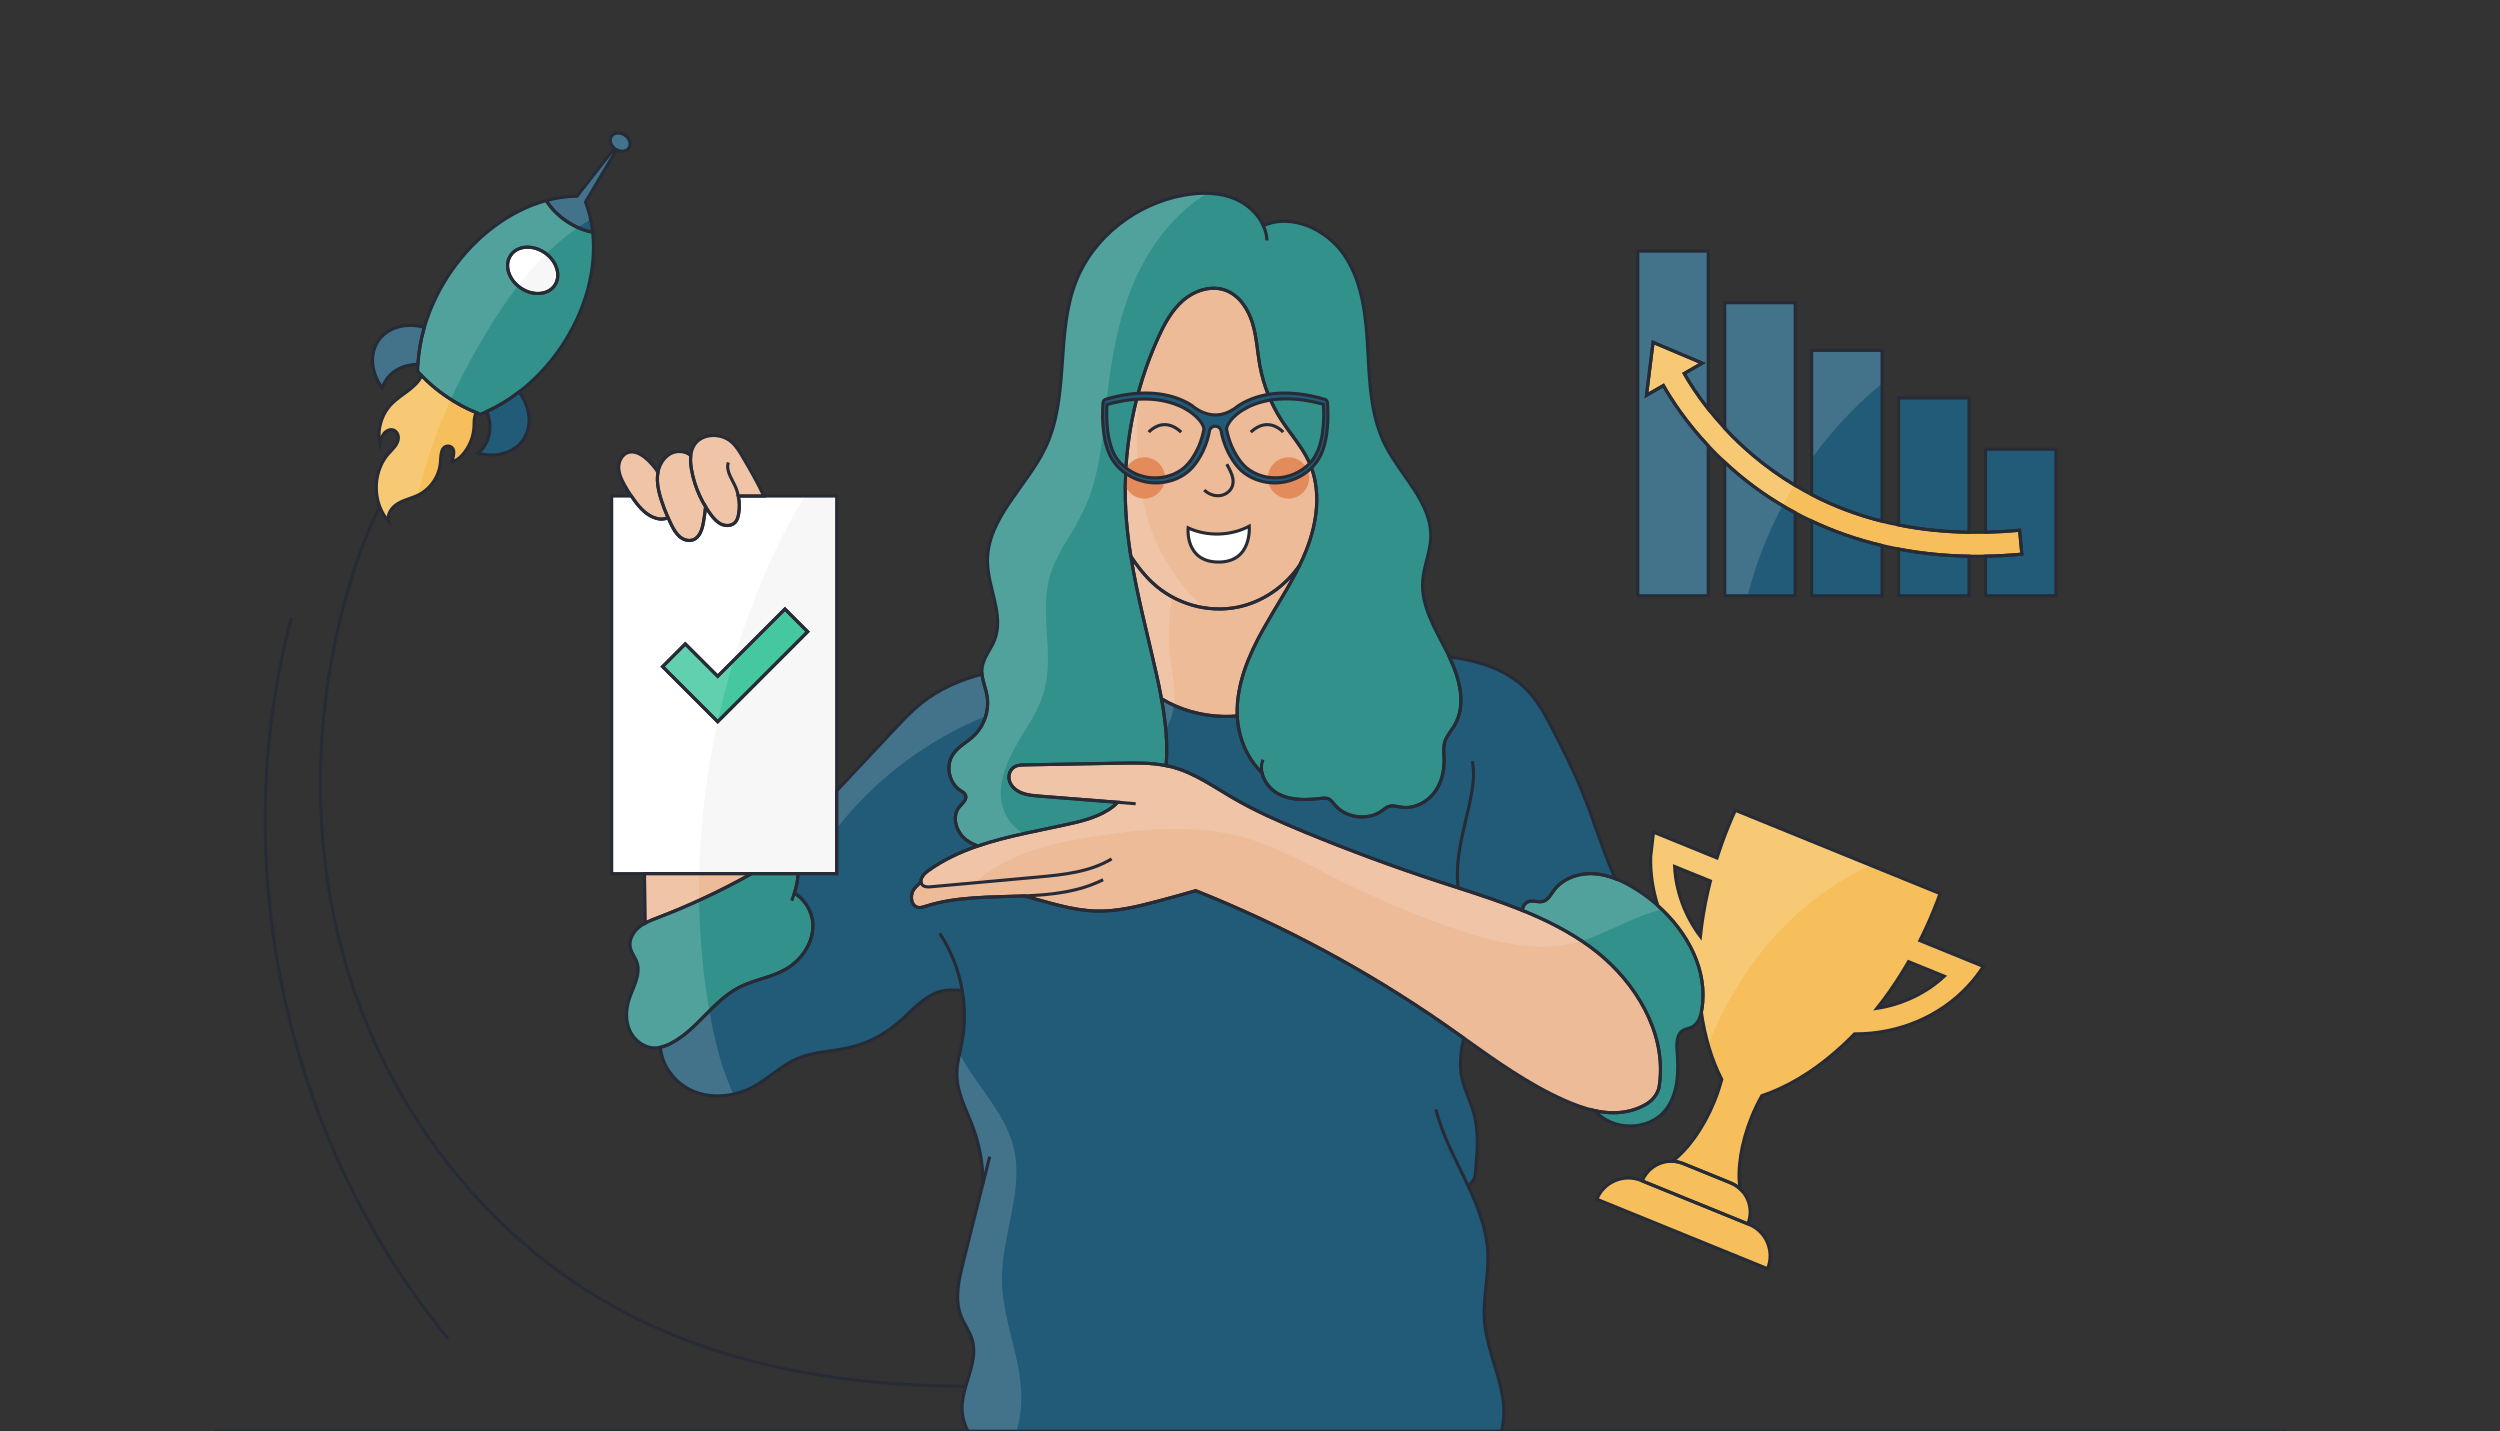 <?xml version="1.0" encoding="utf-8"?>
<svg xmlns="http://www.w3.org/2000/svg" id="Capa_3" style="enable-background:new 0 0 800 458;" version="1.1" viewBox="0 0 800 458" x="0px" y="0px">
<rect x="0" y="0" width="800" height="458" fill="#333333" stroke="none"/>
<style type="text/css">
	.st0{fill:#EDBB98;}
	.st1{fill:#33918B;}
	.st2{fill:#F7BF5C;}
	.st3{fill:#215B77;}
	.st4{fill:none;}
	.st5{fill:#F7F7F7;}
	.st6{fill:#45C8A0;}
	.st7{opacity:0.15;fill:#FFFFFF;}
	.st8{fill:#FFFFFF;}
	.st9{opacity:0.15;}
	.st10{fill:none;stroke:#272B36;stroke-miterlimit:10;}
	.st11{fill:#E48B5B;}
	.st12{fill:#FFFFFF;stroke:#272B36;stroke-miterlimit:10;}
	.st13{fill:#215B77;stroke:#272B36;stroke-miterlimit:10;}
</style>
<path class="st0" d="M531.35,342.24c0,1.99-0.16,3.98-0.51,5.98c-0.59,1.96-1.85,3.66-3.56,4.79c-3.32,2.17-7.44,3.14-11.44,3.06&#xD;&#xA;	c-1.81-0.03-3.61-0.26-5.37-0.64c-3.36-0.71-6.63-1.93-9.77-3.33c-11.6-5.14-21.96-12.59-32.33-19.95c-2-1.42-4.01-2.84-6.02-4.24&#xD;&#xA;	c-24.83-17.26-51.63-31.68-79.71-42.89c-4.16,1.21-8.33,2.36-12.52,3.46c-6.26,1.65-12.64,3.2-19.11,3.06&#xD;&#xA;	c-7.95-0.16-15.58-2.83-23.29-4.85c-10.61,0.44-21.47,0.1-31.48,3.3c-0.79,0.25-1.6,0.53-2.41,0.39c-2.28-0.39-2.74-3.72-1.48-5.66&#xD;&#xA;	c0.63-0.95,1.47-1.69,2.37-2.39c-0.25-1.25,0.96-2.73,2.14-3.58c4.92-3.56,10.36-6.09,16.07-8.04c9.83-3.36,20.47-5.03,30.66-7.38&#xD;&#xA;	c5.08-1.17,10.64-2.98,14.08-6.6c-8.39-0.66-16.78-1.32-25.16-1.99c-3.21-0.25-6.7-0.61-8.76-3.39c-1.05-1.44-1.22-3.39-0.24-4.88&#xD;&#xA;	c1.06-1.61,2.82-1.68,4.46-1.71c10.24-0.18,20.48-0.36,30.72-0.55c4.83-0.09,9.73-0.16,14.45,0.79c0.68,0.12,1.34,0.27,2.01,0.45&#xD;&#xA;	c7.03,1.87,13.08,6.2,19.36,9.86c7.33,4.27,15.13,7.68,22.97,10.92c14.08,5.81,28.37,11.09,42.84,15.84c2.1,0.69,4.2,1.36,6.31,2.05&#xD;&#xA;	c6.89,2.22,13.79,4.48,20.47,7.18c7.67,3.1,15.03,6.78,21.72,11.65C521.47,312.18,531.35,326.9,531.35,342.24z"/>
<path class="st0" d="M236.26,158.73c0.41,1.92,0.44,3.93,0.08,5.86c-0.17,0.95-0.46,1.93-1.13,2.62c-1.1,1.13-2.96,1.19-4.38,0.54&#xD;&#xA;	c-1.42-0.66-2.49-1.89-3.42-3.16c-0.57-0.78-1.11-1.58-1.61-2.4c-0.68-1.12-1.3-2.27-1.85-3.46c-1.24-2.66-2.14-5.49-2.65-8.38&#xD;&#xA;	c-0.27-1.49-0.42-3.06-0.25-4.56c0.14-1.21,0.48-2.37,1.14-3.4c2.43-3.81,8.52-3.94,11.9-0.94c1.54,1.36,2.6,3.16,3.64,4.92&#xD;&#xA;	c2.36,4.03,4.75,8.11,6.68,12.36H236.26z"/>
<path class="st0" d="M225.79,162.18c-0.18,1.67-0.41,3.33-0.7,4.99c-0.4,2.24-1.19,4.82-3.33,5.58c-1.45,0.51-3.1-0.03-4.27-1.02&#xD;&#xA;	c-1.16-0.99-1.93-2.36-2.62-3.73c-0.4-0.8-0.78-1.61-1.14-2.43c-0.8-1.8-1.5-3.63-2.1-5.5c-0.15-0.45-0.28-0.9-0.41-1.35&#xD;&#xA;	c-0.63-2.21-1.04-4.49-0.79-6.76c0.03-0.28,0.07-0.56,0.13-0.83c0.48-2.45,1.83-4.78,4.01-5.95c2.03-1.1,4.78-0.88,6.47,0.6&#xD;&#xA;	c-0.17,1.5-0.02,3.07,0.25,4.56c0.51,2.89,1.41,5.72,2.65,8.38C224.49,159.92,225.11,161.07,225.79,162.18z"/>
<path class="st0" d="M213.73,165.58c-0.08,0.05-0.16,0.1-0.25,0.14c-1,0.51-2.2,0.48-3.28,0.2c-3.07-0.77-5.38-3.27-7.23-5.84&#xD;&#xA;	c-0.32-0.44-0.64-0.89-0.94-1.35c-0.79-1.16-1.52-2.35-2.19-3.57c-0.96-1.74-1.84-3.62-1.84-5.61c-0.01-2,1.07-4.11,2.96-4.74&#xD;&#xA;	c2.04-0.67,4.21,0.54,5.82,1.95c1.46,1.27,2.73,2.76,3.78,4.38c-0.06,0.27-0.1,0.55-0.13,0.83c-0.25,2.27,0.16,4.55,0.79,6.76&#xD;&#xA;	c0.13,0.45,0.26,0.9,0.41,1.35C212.23,161.95,212.93,163.78,213.73,165.58z"/>
<path class="st0" d="M240.51,279.57c-9.53,5.35-19.45,10.02-29.65,13.93c-1.48,0.56-2.99,1.13-4.38,1.9&#xD;&#xA;	c-0.08-5.28-0.15-10.55-0.24-15.83H240.51z"/>
<path class="st0" d="M418.07,175.93c-0.66,1.68-1.39,3.33-2.18,4.95c0,0.01-0.01,0.03-0.02,0.04c-4.68,6.78-11.84,11.71-19.7,13.34&#xD;&#xA;	c-9.61,2-20.06-0.96-27.38-7.78c-2.65-2.47-4.89-5.38-6.91-8.42c-0.79-4.93-1.37-9.89-1.64-14.89&#xD;&#xA;	c-1.01-18.85,2.58-37.92,10.37-55.11c2-4.42,4.37-8.83,8.05-11.99c3.69-3.16,8.96-4.85,13.52-3.18c4.4,1.62,7.25,6,8.61,10.49&#xD;&#xA;	c1.37,4.48,1.55,9.24,2.41,13.85c1.15,6.14,3.51,12.06,6.93,17.3c2.89,4.45,6.55,8.45,8.76,13.28&#xD;&#xA;	C422.91,156.58,421.6,166.97,418.07,175.93z"/>
<path class="st0" d="M404.26,201.3c-4.7,8.41-8.62,17.67-8.36,27.31c0,0.16,0.01,0.33,0.02,0.49c-1.47,0.13-2.95,0.18-4.43,0.15&#xD;&#xA;	c-7.13-0.16-14.17-2.2-19.82-5.66c-0.47-2.6-1.01-5.19-1.58-7.75c-2.81-12.57-6.18-25.09-8.21-37.78c2.02,3.04,4.26,5.95,6.91,8.42&#xD;&#xA;	c7.32,6.82,17.77,9.78,27.38,7.78c7.86-1.63,15.02-6.56,19.7-13.34C412.46,187.95,408.07,194.49,404.26,201.3z"/>
<path class="st1" d="M465.35,232.28c-1.04,1.74-2.49,3.28-3.05,5.23c-0.51,1.75-0.23,3.63-0.18,5.45c0.1,3.9-0.92,7.92-3.36,10.96&#xD;&#xA;	c-2.44,3.04-6.43,4.95-10.29,4.39c-1.35-0.2-2.75-0.68-4.05-0.24c-0.8,0.26-1.46,0.85-2.14,1.35c-4.58,3.33-11.7,2.4-15.27-1.99&#xD;&#xA;	c-0.51-0.62-0.97-1.31-1.67-1.69c-0.86-0.46-1.91-0.35-2.88-0.23c-4.45,0.51-9.17,0.68-13.16-1.35c-2.7-1.36-4.87-4.04-5.47-6.92&#xD;&#xA;	c-4.81-4.52-7.61-11.39-7.91-18.13c-0.01-0.16-0.02-0.33-0.02-0.49c-0.26-9.64,3.66-18.9,8.36-27.31&#xD;&#xA;	c3.81-6.82,8.2-13.36,11.61-20.38c0.01-0.01,0.02-0.03,0.02-0.04c0.79-1.62,1.52-3.27,2.18-4.95c3.53-8.97,4.84-19.36,0.82-28.12&#xD;&#xA;	c-2.21-4.83-5.87-8.83-8.76-13.28c-3.42-5.24-5.78-11.16-6.93-17.3c-0.86-4.61-1.04-9.37-2.41-13.85&#xD;&#xA;	c-1.36-4.49-4.21-8.87-8.61-10.49c-4.56-1.67-9.83,0.02-13.52,3.18c-3.68,3.16-6.05,7.57-8.05,11.99&#xD;&#xA;	c-7.79,17.19-11.38,36.26-10.37,55.11c0.27,5,0.85,9.96,1.64,14.89c2.03,12.69,5.4,25.21,8.21,37.78c0.57,2.56,1.11,5.15,1.58,7.75&#xD;&#xA;	c1.31,7.12,2.09,14.37,1.47,21.41c-4.72-0.95-9.62-0.88-14.45-0.79c-10.24,0.19-20.48,0.37-30.72,0.55c-1.64,0.03-3.4,0.1-4.46,1.71&#xD;&#xA;	c-0.98,1.49-0.81,3.44,0.24,4.88c2.06,2.78,5.55,3.14,8.76,3.39c8.38,0.67,16.77,1.33,25.16,1.99c-3.44,3.62-9,5.43-14.08,6.6&#xD;&#xA;	c-10.19,2.35-20.83,4.02-30.66,7.38c-1.36-0.47-2.64-1.11-3.79-1.99c-3.18-2.45-4.72-7.49-2.12-10.55c0.96-1.13,2.5-2.34,1.96-3.72&#xD;&#xA;	c-0.28-0.71-1.02-1.09-1.66-1.5c-3.68-2.4-4.8-7.97-2.34-11.6c1.64-2.43,4.4-3.8,6.54-5.8c3.43-3.21,5.11-8.19,4.35-12.82&#xD;&#xA;	c-0.39-2.36-1.38-4.66-1.62-6.99c-0.06-0.66-0.07-1.32,0.01-1.98c0.39-3.26,2.78-5.88,3.99-8.92c3.14-7.91-2.11-16.57-2.25-25.07&#xD;&#xA;	c-0.23-13.96,12.75-24.14,18.66-36.79c7.65-16.35,3.08-36.2,9.69-53c5.61-14.26,19.29-24.75,34.36-27.5&#xD;&#xA;	c5.65-1.03,11.67-1.01,16.91,1.34c3.75,1.67,6.99,4.71,8.65,8.4c9.1-4.14,20.54,1.27,26.1,9.71c5.73,8.69,6.76,19.57,7.31,29.96&#xD;&#xA;	c0.56,10.39,0.9,21.18,5.56,30.48c5.02,10.02,15.01,18.49,14.59,29.69c-0.17,4.68-2.24,9.13-2.57,13.81&#xD;&#xA;	c-0.58,8.18,4.15,15.65,7.86,22.97c0.22,0.44,0.44,0.88,0.65,1.33C467.12,217.24,469.34,225.68,465.35,232.28z"/>
<path class="st1" d="M251.12,310.34c-4.56,2.52-9.93,3.22-14.56,5.6c-8.38,4.29-13.38,13.47-21.71,17.85&#xD;&#xA;	c-1.12,0.59-2.32,1.09-3.55,1.34c-0.6,0.14-1.21,0.21-1.83,0.2c-3.38-0.03-6.48-2.4-7.9-5.47s-1.33-6.68-0.31-9.91&#xD;&#xA;	c1.27-3.98,3.91-8.05,2.56-12.01c-0.55-1.61-1.73-2.98-2.1-4.64c-0.53-2.39,0.77-4.88,2.63-6.47c0.65-0.56,1.37-1.03,2.12-1.43&#xD;&#xA;	c1.39-0.77,2.9-1.34,4.38-1.9c10.2-3.91,20.12-8.58,29.65-13.93h14.81c0.05,2.07-0.45,4.16-1.11,6.2c3.27,2.02,5.64,5.73,5.89,9.62&#xD;&#xA;	C260.51,301.52,256.51,307.38,251.12,310.34z"/>
<path class="st1" d="M544.59,323.07c-0.04,0.24-0.09,0.49-0.15,0.74v0.01c-0.43,2.01-1.31,4.05-3.15,4.9&#xD;&#xA;	c-0.85,0.39-1.84,0.48-2.66,0.95c-2.16,1.23-2.16,4.28-1.96,6.76c0.54,6.57,0.35,13.79-3.81,18.91c-5.38,6.63-16.95,6.63-22.39,0.1&#xD;&#xA;	c1.76,0.38,3.56,0.61,5.37,0.64c4,0.08,8.12-0.89,11.44-3.06c1.71-1.13,2.97-2.83,3.56-4.79c0.35-2,0.51-3.99,0.51-5.98&#xD;&#xA;	c0-15.35-9.88-30.06-22.53-39.29c-6.69-4.87-14.05-8.55-21.72-11.65c0.23-1.34,0.86-2.44,2.16-2.83c1.43-0.43,3,0.36,4.45-0.02&#xD;&#xA;	c1.64-0.44,2.52-2.15,3.52-3.52c2.93-3.97,8.22-5.7,13.14-5.32c2.24,0.17,4.42,0.74,6.51,1.54c2.5,0.96,4.9,2.28,7.16,3.73&#xD;&#xA;	c2.26,1.45,4.44,3.1,6.48,4.92C540.1,298.36,546.66,310.61,544.59,323.07z"/>
<g>
	<path class="st2" d="M614.36,300.99c0.79-1.57,1.55-3.16,2.28-4.77c0.76-1.67,1.49-3.37,2.19-5.09c0.7-1.72,1.36-3.45,1.99-5.17&#xD;&#xA;		l-65.52-26.67c-0.75,1.67-1.48,3.37-2.18,5.09c-0.71,1.72-1.37,3.45-1.99,5.17c-0.46,1.28-0.9,2.56-1.32,3.84&#xD;&#xA;		c-0.13,0.39-0.25,0.78-0.37,1.17l-20.32-8.27l-0.9,7.86c-0.14,5.32,0.66,10.61,2.29,15.66c9.59,8.55,16.15,20.81,14.07,33.26&#xD;&#xA;		c-0.04,0.24-0.09,0.49-0.15,0.74v0.01c1.13,8.04,3.32,15.34,6.53,21.59c-0.62,2.32-1.41,4.7-2.38,7.1&#xD;&#xA;		c-3.46,8.48-8.43,15.29-13.42,19.1c1.17,0.03,2.35,0.28,3.49,0.74l15.12,6.16c1.15,0.46,2.17,1.12,3.03,1.91&#xD;&#xA;		c-0.92-6.22,0.28-14.57,3.73-23.05c0.97-2.39,2.07-4.65,3.25-6.74c7.91-2.65,15.85-7.36,23.33-13.81c2-1.71,3.96-3.55,5.88-5.5&#xD;&#xA;		c0.15-0.16,0.3-0.31,0.45-0.47c13.99,0.06,27.28-5.49,36.39-15.34c1.78-1.92,3.4-4.01,4.84-6.25L614.36,300.99z M544.54,296.24&#xD;&#xA;		c-0.16,1.16-0.29,2.31-0.41,3.45c-4.95-6.62-7.85-14.44-8.26-22.42l11.46,4.66C546.1,286.76,545.16,291.55,544.54,296.24z&#xD;&#xA;		 M600.6,322.68c0.72-0.9,1.43-1.82,2.13-2.76c2.83-3.8,5.51-7.87,8-12.19l11.45,4.66C616.32,317.84,608.77,321.4,600.6,322.68z"/>
</g>
<path class="st2" d="M560.05,388.24c-0.01,0.25-0.03,0.51-0.06,0.76c-0.1,0.89-0.32,1.78-0.68,2.65l-33.8-13.76&#xD;&#xA;	c0.35-0.87,0.82-1.66,1.37-2.37c0.15-0.2,0.31-0.4,0.48-0.59c1-1.1,2.23-1.96,3.58-2.53c1.31-0.55,2.76-0.83,4.22-0.79&#xD;&#xA;	c1.17,0.03,2.35,0.28,3.49,0.74l15.12,6.16c1.15,0.46,2.17,1.12,3.03,1.91C558.97,382.41,560.17,385.29,560.05,388.24z"/>
<path class="st2" d="M565.62,405.99l-54.64-22.24c1.13-2.79,3.29-4.85,5.86-5.94c2.57-1.08,5.55-1.18,8.34-0.05l0.33,0.13&#xD;&#xA;	l33.8,13.76l0.33,0.14C565.22,394.05,567.9,400.42,565.62,405.99z"/>
<path class="st3" d="M480.47,457.99h-170.7c-1.13-2.14-1.82-4.46-1.9-6.97c-0.08-2.5,0.48-4.97,1.18-7.43&#xD;&#xA;	c1.44-5.02,3.5-9.96,2.07-14.85c-0.79-2.72-2.6-5.03-3.61-7.66c-2.09-5.39-0.71-11.42,0.69-17.03c2.12-8.45,4.23-16.9,6.35-25.35&#xD;&#xA;	c0.03-6.01-1.01-12.03-3.12-17.75c-2.06-5.62-5.15-11.1-5.23-17.01c-0.05-3.53,1-7.01,1.64-10.52c1.01-5.44,1.02-10.99,0.07-16.42&#xD;&#xA;	c-1.99-0.22-3.98-0.35-5.94,0.02c-5.98,1.12-10.07,6.44-14.71,10.38c-4.54,3.86-10.02,6.6-15.84,7.91&#xD;&#xA;	c-5.4,1.21-11.12,1.23-16.21,3.39c-5.11,2.18-9.13,6.32-14,8.98c-6.09,3.33-13.73,4.13-20.02,1.2c-5.37-2.5-9.39-7.94-9.89-13.76&#xD;&#xA;	c1.23-0.25,2.43-0.75,3.55-1.34c8.33-4.38,13.33-13.56,21.71-17.85c4.63-2.38,10-3.08,14.56-5.6c5.38-2.96,9.38-8.82,8.97-14.95&#xD;&#xA;	c-0.25-3.89-2.62-7.6-5.89-9.62c0.66-2.04,1.16-4.13,1.11-6.2h12.42v-26.5c6.22-6.62,12.44-13.23,18.65-19.86&#xD;&#xA;	c2.71-2.88,5.44-5.78,8.54-8.25c5.66-4.5,12.3-7.37,19.32-9.21c0.24,2.33,1.23,4.63,1.62,6.99c0.76,4.63-0.92,9.61-4.35,12.82&#xD;&#xA;	c-2.14,2-4.9,3.37-6.54,5.8c-2.46,3.63-1.34,9.2,2.34,11.6c0.64,0.41,1.38,0.79,1.66,1.5c0.54,1.38-1,2.59-1.96,3.72&#xD;&#xA;	c-2.6,3.06-1.06,8.1,2.12,10.55c1.15,0.88,2.43,1.52,3.79,1.99c-5.71,1.95-11.15,4.48-16.07,8.04c-1.18,0.85-2.39,2.33-2.14,3.58&#xD;&#xA;	c-0.9,0.7-1.74,1.44-2.37,2.39c-1.26,1.94-0.8,5.27,1.48,5.66c0.81,0.14,1.62-0.14,2.41-0.39c10.01-3.2,20.87-2.86,31.48-3.3&#xD;&#xA;	c7.71,2.02,15.34,4.69,23.29,4.85c6.47,0.14,12.85-1.41,19.11-3.06c4.19-1.1,8.36-2.25,12.52-3.46&#xD;&#xA;	c28.08,11.21,54.88,25.63,79.71,42.89c2.01,1.4,4.02,2.82,6.02,4.24c-0.78,3.91-1.39,7.92-0.74,11.84&#xD;&#xA;	c0.71,4.25,2.87,8.12,4.01,12.27c1.71,6.2,1.09,12.77,0.47,19.17c-0.08,0.78-0.17,1.6-0.65,2.22c-0.2,0.26-0.86,1.1-1.6,1.95&#xD;&#xA;	c3.24,6.98,5.97,14.04,6.27,21.67c0.28,7.06-1.6,14.1-1.11,21.16c0.57,8.41,4.45,16.25,5.82,24.57&#xD;&#xA;	C481.42,450.57,481.35,454.45,480.47,457.99z"/>
<path class="st3" d="M516.88,281.16c-2.09-0.8-4.27-1.37-6.51-1.54c-4.92-0.38-10.21,1.35-13.14,5.32c-1,1.37-1.88,3.08-3.52,3.52&#xD;&#xA;	c-1.45,0.38-3.02-0.41-4.45,0.02c-1.3,0.39-1.93,1.49-2.16,2.83c-6.68-2.7-13.58-4.96-20.47-7.18c-2.11-0.69-4.21-1.36-6.31-2.05&#xD;&#xA;	c-14.47-4.75-28.76-10.03-42.84-15.84c-7.84-3.24-15.64-6.65-22.97-10.92c-6.28-3.66-12.33-7.99-19.36-9.86&#xD;&#xA;	c-0.67-0.18-1.33-0.33-2.01-0.45c0.62-7.04-0.16-14.29-1.47-21.41c5.65,3.46,12.69,5.5,19.82,5.66c1.48,0.03,2.96-0.02,4.43-0.15&#xD;&#xA;	c0.3,6.74,3.1,13.61,7.91,18.13c0.6,2.88,2.77,5.56,5.47,6.92c3.99,2.03,8.71,1.86,13.16,1.35c0.97-0.12,2.02-0.23,2.88,0.23&#xD;&#xA;	c0.7,0.38,1.16,1.07,1.67,1.69c3.57,4.39,10.69,5.32,15.27,1.99c0.68-0.5,1.34-1.09,2.14-1.35c1.3-0.44,2.7,0.04,4.05,0.24&#xD;&#xA;	c3.86,0.56,7.85-1.35,10.29-4.39c2.44-3.04,3.46-7.06,3.36-10.96c-0.05-1.82-0.33-3.7,0.18-5.45c0.56-1.95,2.01-3.49,3.05-5.23&#xD;&#xA;	c3.99-6.6,1.78-15.03-1.58-22.1c9.52,1.3,18.66,4.07,25.14,10.89c3.58,3.77,6,8.49,8.36,13.13c3.09,6.1,6.19,12.2,8.8,18.52&#xD;&#xA;	C509.93,262.08,512.76,271.95,516.88,281.16z"/>
<g id="Capa_2">
</g>
<g id="Capa_1">
</g>
<path class="st4" d="M294.71,282.34c0.04,0.28,0.17,0.54,0.39,0.79c0.68,0.76,1.86,0.73,2.88,0.63c11.36-1.03,22.72-2.06,34.08-3.1&#xD;&#xA;	c8.16-0.74,16.64-1.58,23.66-5.81"/>
<path class="st4" d="M352.99,281.51c-7.81,3.92-16.46,4.83-25.27,5.19"/>
<path class="st4" d="M363.42,257.2c-1.92-0.15-3.83-0.3-5.75-0.46"/>
<path class="st4" d="M233.08,147.99c-0.85,2.44,0.91,4.91,2.02,7.24c0.53,1.11,0.92,2.29,1.16,3.5"/>
<path class="st4" d="M254.21,285.77c-0.27,0.83-0.56,1.65-0.85,2.45"/>
<path class="st4" d="M307.92,317.01c-1.1-6.43-3.53-12.69-7.21-18.36"/>
<path class="st4" d="M510.46,355.44c-0.08-0.08-0.14-0.17-0.21-0.25"/>
<path class="st4" d="M471.11,243.57c0.72,3.14,0.42,6.42-0.1,9.6c-0.99,6.01-2.76,11.87-3.81,17.87c-0.75,4.31-1.13,8.77-0.58,13.09"/>
<path class="st4" d="M405.43,76.94c-0.08-1.64-0.49-3.23-1.16-4.71"/>
<path class="st4" d="M403.83,247.24c-0.3-1.38-0.23-2.8,0.32-4.15"/>
<path class="st5" d="M236.26,158.73c0.41,1.92,0.44,3.93,0.08,5.86c-0.17,0.95-0.46,1.93-1.13,2.62c-1.1,1.13-2.96,1.19-4.38,0.54&#xD;&#xA;	c-1.42-0.66-2.49-1.89-3.42-3.16c-0.57-0.78-1.11-1.58-1.61-2.4c-0.18,1.67-0.41,3.33-0.7,4.99c-0.4,2.24-1.19,4.82-3.33,5.58&#xD;&#xA;	c-1.45,0.51-3.1-0.03-4.27-1.02c-1.16-0.99-1.93-2.36-2.62-3.73c-0.4-0.8-0.78-1.61-1.14-2.43c-0.08,0.05-0.16,0.1-0.25,0.14&#xD;&#xA;	c-1,0.51-2.2,0.48-3.28,0.2c-3.07-0.77-5.38-3.27-7.23-5.84c-0.32-0.44-0.64-0.89-0.94-1.35h-6.3v120.84h72V158.73H236.26z&#xD;&#xA;	 M229.66,230.95l-17.63-17.63l7.27-7.27l10.36,10.36l21.52-21.52l7.27,7.26L229.66,230.95z"/>
<path class="st4" d="M459.48,354.99c2.16,8.59,6.62,16.55,10.38,24.62"/>
<path class="st4" d="M316.71,370.1c-0.72,2.87-1.44,5.74-2.15,8.61"/>
<polygon class="st6" points="258.45,202.15 229.66,230.95 212.03,213.32 219.29,206.05 229.66,216.41 251.17,194.89"/>
<path class="st3" d="M538.95,119.52l5.76-3.32l-15.72-6.65l-2.11,16.94l5.41-3.12c2.49,4.38,7.1,11.55,14.35,19.29v47.98H524.1&#xD;&#xA;	V80.36h22.53v50.5C543.02,126.26,540.49,122.24,538.95,119.52z"/>
<path class="st3" d="M574.46,96.86v58.47c-4.71-2.81-9.2-6.02-13.48-9.63c-3.41-2.88-6.43-5.81-9.06-8.66V96.86H574.46z"/>
<path class="st3" d="M574.46,164.08v26.56h-22.54v-42.71c1.21,1.13,2.48,2.26,3.81,3.39C560.78,155.61,566.98,160.07,574.46,164.08z"/>
<path class="st3" d="M602.27,112.11v54.68c-7.95-1.99-15.46-4.82-22.53-8.51v-46.17H602.27z"/>
<path class="st3" d="M579.73,166.74c6.63,3.13,14.12,5.86,22.53,7.84v16.06h-22.53V166.74z"/>
<path class="st3" d="M630.09,127.35v42.98c-7.84-0.12-15.36-0.9-22.54-2.35v-40.63H630.09z"/>
<path class="st3" d="M607.54,175.7c6.93,1.32,14.43,2.14,22.54,2.28v12.66h-22.54V175.7z"/>
<path class="st3" d="M657.9,143.76v46.88h-22.53v-12.67c3.75-0.06,7.63-0.27,11.62-0.64l-0.71-7.64c-3.7,0.34-7.33,0.55-10.91,0.63&#xD;&#xA;	v-26.56H657.9z"/>
<path class="st2" d="M646.98,177.33c-3.99,0.37-7.87,0.58-11.62,0.64c-0.92,0.02-1.83,0.03-2.73,0.03c-0.86,0-1.71-0.01-2.55-0.02&#xD;&#xA;	c-8.11-0.14-15.61-0.96-22.54-2.28c-1.8-0.34-3.56-0.71-5.28-1.12c-8.41-1.98-15.9-4.71-22.53-7.84c-1.83-0.85-3.58-1.74-5.28-2.66&#xD;&#xA;	c-7.47-4.01-13.68-8.47-18.73-12.76c-1.33-1.13-2.6-2.26-3.81-3.39c-1.9-1.77-3.66-3.53-5.28-5.27&#xD;&#xA;	c-7.25-7.74-11.86-14.91-14.35-19.29l-5.41,3.12l2.11-16.94l15.72,6.65l-5.76,3.32c1.55,2.72,4.07,6.74,7.69,11.34&#xD;&#xA;	c1.55,1.98,3.31,4.06,5.28,6.19c2.63,2.85,5.65,5.78,9.06,8.66c4.28,3.61,8.77,6.82,13.48,9.63c1.73,1.04,3.49,2.03,5.28,2.94&#xD;&#xA;	c7.07,3.69,14.58,6.52,22.53,8.51c1.74,0.44,3.5,0.84,5.28,1.19c7.18,1.45,14.7,2.23,22.54,2.35c1.75,0.03,3.5,0.02,5.28-0.01&#xD;&#xA;	c3.58-0.08,7.21-0.29,10.91-0.63L646.98,177.33z"/>
<path class="st1" d="M189.66,74.3c-2.65-0.44-5.61-1.65-8.43-3.57c-2.82-1.93-5.03-4.25-6.41-6.56c-11.28,3.07-22.53,11.08-30.67,23&#xD;&#xA;	c-2.93,4.3-5.24,8.79-6.94,13.33c-0.53,1.4-1,2.81-1.41,4.22c-1.16,4-1.85,7.98-2.06,11.86l-0.01,0.01&#xD;&#xA;	c-0.04,0.74-0.06,1.49-0.07,2.23c0.4,0.46,0.82,0.92,1.26,1.38c2.22,2.34,4.9,4.62,7.96,6.7c3.17,2.17,6.41,3.89,9.5,5.12&#xD;&#xA;	c0.46,0.18,0.92,0.36,1.38,0.52c0.69-0.27,1.37-0.57,2.05-0.88c3.54-1.61,7-3.71,10.3-6.25c1.16-0.89,2.31-1.84,3.42-2.85&#xD;&#xA;	c3.61-3.23,6.95-7.02,9.88-11.32C187.54,99.34,190.91,85.93,189.66,74.3z M177.51,91.32c-2.13,3.11-7.01,3.48-10.9,0.82&#xD;&#xA;	c-3.89-2.65-5.32-7.33-3.2-10.44c2.13-3.12,7.01-3.49,10.9-0.83C178.2,83.53,179.62,88.2,177.51,91.32z"/>
<path class="st3" d="M135.79,104.73c-1.16,4-1.85,7.98-2.06,11.86l-0.01,0.01c-4.16,0.01-7.91,1.68-10.12,4.91&#xD;&#xA;	c-0.56,0.83-0.99,1.72-1.3,2.64c-3.5-4.84-4.18-10.77-1.22-15.11C124.08,104.66,129.96,103.15,135.79,104.73z"/>
<path class="st3" d="M167.45,140.68c-2.96,4.34-8.73,5.86-14.52,4.37c0.75-0.62,1.43-1.35,1.99-2.18c2.2-3.22,2.39-7.33,0.89-11.21&#xD;&#xA;	c3.54-1.61,7-3.71,10.3-6.25C169.71,130.29,170.43,136.3,167.45,140.68z"/>
<path class="st5" d="M177.51,91.32c-2.13,3.11-7.01,3.48-10.9,0.82c-3.89-2.65-5.32-7.33-3.2-10.44c2.13-3.12,7.01-3.49,10.9-0.83&#xD;&#xA;	C178.2,83.53,179.62,88.2,177.51,91.32z"/>
<path class="st3" d="M201.24,47.38c-0.78,1.14-2.48,1.35-3.94,0.54l-0.01,0.01l-6.16,10.38l-3.75,6.33&#xD;&#xA;	c1.15,3.02,1.91,6.27,2.27,9.67c-2.65-0.44-5.61-1.65-8.43-3.57c-2.82-1.93-5.03-4.25-6.41-6.56c3.3-0.89,6.6-1.37,9.83-1.4&#xD;&#xA;	l4.53-5.8l7.43-9.52v-0.01c-1.28-1.07-1.71-2.73-0.93-3.87c0.83-1.21,2.72-1.37,4.24-0.36c0.02,0.01,0.05,0.02,0.07,0.04&#xD;&#xA;	c0.02,0.01,0.04,0.02,0.06,0.04C201.54,44.36,202.07,46.17,201.24,47.38z"/>
<path class="st4" d="M121.48,162.03c-3.89,7.79-6.93,16.08-9.43,24.42c-12.79,42.48-13.04,88.97,1.4,130.91s43.87,78.94,82.6,100.55&#xD;&#xA;	c34.2,19.09,73.5,25.59,113.01,25.69"/>
<path class="st4" d="M93.26,197.66c-21.06,78.98-1.79,167.63,50.17,230.73"/>
<path class="st2" d="M152.38,132.03c-0.25,0.52-0.43,1.06-0.54,1.65c-0.16,0.89-0.11,1.81-0.15,2.71c-0.13,3.4-1.5,6.73-3.78,9.24&#xD;&#xA;	c-0.9,0.99-2.02,1.89-3.35,2.02c0.41-1.13,0.83-2.34,0.58-3.51c0-0.01,0-0.03-0.01-0.04c-0.36-1.6-2.57-1.85-3.42-0.45l-0.02,0.03&#xD;&#xA;	c-0.74,1.36-0.63,2.99-0.78,4.53c-0.43,4.29-3.18,8.28-7.04,10.19c-2.1,1.04-4.47,1.5-6.48,2.69c-2.02,1.19-3.69,3.53-3.03,5.77&#xD;&#xA;	c-1.26-1.42-2.22-3.06-2.88-4.83c-2.09-5.62-1.11-12.46,2.93-16.97c1.17-1.31,2.6-2.49,2.99-4.29c0.18-0.85,0.04-1.78-0.51-2.45&#xD;&#xA;	c-1.18-1.46-3.12-0.8-4.06,0.45c-0.74,0.98-0.99,2.23-1.21,3.44c-1.04-4.62,0.44-9.73,3.79-13.07c3.1-3.1,7.86-5.1,9.51-8.93&#xD;&#xA;	c2.22,2.34,4.9,4.62,7.96,6.7C146.04,129.08,149.29,130.8,152.38,132.03z"/>
<path class="st7" d="M236.24,158.72c0.41,1.92,0.44,3.93,0.08,5.86c-0.17,0.95-0.46,1.93-1.13,2.62c-1.1,1.13-2.96,1.19-4.38,0.54&#xD;&#xA;	c-1.42-0.66-2.49-1.89-3.42-3.16c-0.57-0.78-1.11-1.58-1.61-2.4c-0.18,1.67-0.41,3.33-0.7,4.99c-0.4,2.24-1.19,4.82-3.33,5.58&#xD;&#xA;	c-1.45,0.51-3.1-0.03-4.27-1.02c-1.16-0.99-1.93-2.36-2.62-3.73c-0.4-0.8-0.78-1.61-1.14-2.43c-0.08,0.05-0.16,0.1-0.25,0.14&#xD;&#xA;	c-1,0.51-2.2,0.48-3.28,0.2c-3.07-0.77-5.38-3.27-7.23-5.84c-0.32-0.44-0.64-0.89-0.94-1.35c-0.79-1.16-1.52-2.35-2.19-3.57&#xD;&#xA;	c-0.96-1.74-1.84-3.62-1.84-5.61c-0.01-2,1.07-4.11,2.96-4.74c2.04-0.67,4.21,0.54,5.82,1.95c1.46,1.27,2.73,2.76,3.78,4.38&#xD;&#xA;	c0.48-2.45,1.83-4.78,4.01-5.95c2.03-1.1,4.78-0.88,6.47,0.6c0.14-1.21,0.48-2.37,1.14-3.4c2.43-3.81,8.52-3.94,11.9-0.94&#xD;&#xA;	c1.54,1.36,2.6,3.16,3.64,4.92c2.36,4.03,4.75,8.11,6.68,12.36H236.24z"/>
<path class="st7" d="M234.68,350.13c-4.53,1-9.31,0.7-13.5-1.25c-5.37-2.5-9.39-7.94-9.89-13.76c-0.6,0.14-1.21,0.21-1.83,0.2&#xD;&#xA;	c-3.38-0.03-6.48-2.4-7.9-5.47c-1.42-3.07-1.33-6.68-0.31-9.91c1.27-3.98,3.91-8.05,2.56-12.01c-0.55-1.61-1.73-2.98-2.1-4.64&#xD;&#xA;	c-0.53-2.39,0.77-4.88,2.63-6.47c0.65-0.56,1.37-1.03,2.12-1.43c-0.08-5.28-0.15-10.55-0.24-15.83h17.54&#xD;&#xA;	c-0.07,2.84-0.08,5.68-0.04,8.51c0.17,11.87,1.23,23.72,3.28,35.42c0.04,0.24,0.08,0.47,0.12,0.71&#xD;&#xA;	C228.7,333.07,230.9,342.01,234.68,350.13z"/>
<path class="st7" d="M385.41,194.51c-3.59-0.55-7.1-1.73-10.32-3.49c-2.27-1.23-4.4-2.75-6.32-4.53c-2.65-2.47-4.89-5.38-6.91-8.42&#xD;&#xA;	c-0.79-4.93-1.37-9.89-1.64-14.89c-0.11-2.08-0.17-4.16-0.17-6.24c0-0.69,0.01-1.37,0.02-2.06c0.01-0.63,0.03-1.25,0.05-1.88&#xD;&#xA;	c0-0.09,0.01-0.19,0-0.29c0.03-0.66,0.06-1.32,0.1-1.98c0.03-0.52,0.06-1.04,0.09-1.56c0.03-0.42,0.06-0.84,0.09-1.26&#xD;&#xA;	c0.02-0.28,0.04-0.56,0.07-0.83c0.03-0.38,0.06-0.76,0.1-1.14c0.04-0.48,0.09-0.95,0.14-1.43c0.06-0.55,0.12-1.1,0.18-1.65&#xD;&#xA;	c0.01-0.02,0.01-0.04,0.01-0.05c0.05-0.41,0.1-0.82,0.16-1.23c0.33-2.54,0.74-5.07,1.24-7.58c0.12-0.6,0.24-1.2,0.37-1.8&#xD;&#xA;	c0.14-0.68,0.29-1.35,0.45-2.03c0.1-0.43,0.2-0.87,0.31-1.3c0.12-0.51,0.25-1.01,0.38-1.52c0.13-0.51,0.26-1.02,0.4-1.53&#xD;&#xA;	c0.08-0.31,0.17-0.61,0.25-0.91c0.07-0.23,0.14-0.47,0.21-0.71c-1.28,12.82-1.41,25.67,1.59,38.13&#xD;&#xA;	C369.2,174.58,375.93,186.46,385.41,194.51z"/>
<path class="st7" d="M375.64,225.7c-0.16,1.41-0.46,2.79-0.95,4.15c-0.43,1.21-1,2.35-1.67,3.43c-0.02-0.21-0.04-0.41-0.06-0.62&#xD;&#xA;	c-0.04-0.41-0.08-0.82-0.13-1.24c-0.12-1.09-0.27-2.18-0.43-3.27c-0.1-0.71-0.21-1.43-0.33-2.13c-0.13-0.81-0.27-1.62-0.42-2.42&#xD;&#xA;	c-0.47-2.6-1.01-5.19-1.58-7.75c-2.81-12.57-6.18-25.09-8.21-37.78c2.02,3.04,4.26,5.95,6.91,8.42c1.92,1.78,4.05,3.3,6.32,4.53&#xD;&#xA;	c-0.86,5.47-1.43,11.01-0.97,16.53C374.62,213.59,376.34,219.82,375.64,225.7z"/>
<path class="st7" d="M531.85,291.05c-8.55,1.81-17.01,7.37-25.73,10.04c-0.35,0.11-0.7,0.21-1.05,0.31&#xD;&#xA;	c-13.07,3.65-27,0.1-39.83-4.32c-12.83-4.41-25.36-9.71-37.47-15.82c-9.68-4.89-19.2-10.35-29.64-13.28&#xD;&#xA;	c-15.82-4.43-32.68-2.76-48.92-0.16c-13.25,2.12-27.7,5.73-37.09,14.64c-4.72,0.43-9.43,0.86-14.15,1.29&#xD;&#xA;	c-1.02,0.1-2.2,0.13-2.88-0.63c-0.22-0.25-0.35-0.51-0.39-0.79c-0.25-1.25,0.96-2.73,2.14-3.58c4.92-3.56,10.36-6.09,16.07-8.04&#xD;&#xA;	c-1.36-0.47-2.64-1.11-3.79-1.99c-3.18-2.45-4.72-7.49-2.12-10.55c0.96-1.13,2.5-2.34,1.96-3.72c-0.28-0.71-1.02-1.09-1.66-1.5&#xD;&#xA;	c-3.68-2.4-4.8-7.97-2.34-11.6c1.64-2.43,4.4-3.8,6.54-5.8c0.24-0.22,0.47-0.46,0.69-0.7c0.22-0.24,0.43-0.48,0.63-0.74&#xD;&#xA;	c0.18-0.21,0.34-0.43,0.49-0.65c0.2-0.27,0.39-0.55,0.56-0.84c0.16-0.26,0.31-0.52,0.45-0.79c0.1-0.2,0.2-0.4,0.29-0.6&#xD;&#xA;	c0.08-0.17,0.16-0.34,0.23-0.51c0.1-0.23,0.19-0.46,0.28-0.69c0.1-0.28,0.2-0.57,0.28-0.85c-18.65,7.57-35.29,20.09-47.68,35.95&#xD;&#xA;	v-12.07c6.22-6.62,12.44-13.23,18.65-19.86c2.71-2.88,5.44-5.78,8.54-8.25c5.66-4.5,12.3-7.37,19.32-9.21&#xD;&#xA;	c-0.06-0.66-0.07-1.32,0.01-1.98c0.39-3.26,2.78-5.88,3.99-8.92c3.14-7.91-2.11-16.57-2.25-25.07&#xD;&#xA;	c-0.23-13.96,12.75-24.14,18.66-36.79c7.65-16.35,3.08-36.2,9.69-53c5.61-14.26,19.29-24.75,34.36-27.5&#xD;&#xA;	c2.52-0.46,5.11-0.71,7.67-0.63c-9.92,5.97-17.5,15.56-22.44,26.1c-5.54,11.83-8.02,24.86-9.52,37.84&#xD;&#xA;	c-1.49,12.83-2.16,26.12-7.75,37.77c-3.47,7.22-8.76,13.63-10.84,21.36c-3.16,11.72,1.59,24.52-1.69,36.21&#xD;&#xA;	c-0.21,0.77-0.46,1.53-0.74,2.28c-1.89,5.11-5.06,9.71-7.82,14.45c-3.15,5.43-5.85,11.53-5.21,17.77c0.47,4.58,3.34,9.11,7.31,11.11&#xD;&#xA;	c5.31-1.17,10.67-2.2,15.91-3.41c5.08-1.17,10.64-2.98,14.08-6.6c-8.39-0.66-16.78-1.32-25.16-1.99c-3.21-0.25-6.7-0.61-8.76-3.39&#xD;&#xA;	c-1.05-1.44-1.22-3.39-0.24-4.88c1.06-1.61,2.82-1.68,4.46-1.71c10.24-0.18,20.48-0.36,30.72-0.55c4.83-0.09,9.73-0.16,14.45,0.79&#xD;&#xA;	c0.68,0.12,1.34,0.27,2.01,0.45c7.03,1.87,13.08,6.2,19.36,9.86c7.33,4.27,15.13,7.68,22.97,10.92&#xD;&#xA;	c14.08,5.81,28.37,11.09,42.84,15.84c2.1,0.69,4.2,1.36,6.31,2.05c6.89,2.22,13.79,4.48,20.47,7.18c0.23-1.34,0.86-2.44,2.16-2.83&#xD;&#xA;	c1.43-0.43,3,0.36,4.45-0.02c1.64-0.44,2.52-2.15,3.52-3.52c2.93-3.97,8.22-5.7,13.14-5.32c2.24,0.17,4.42,0.74,6.51,1.54&#xD;&#xA;	c2.5,0.96,4.9,2.28,7.16,3.73c2.26,1.45,4.44,3.1,6.48,4.92C530.96,290.21,531.41,290.62,531.85,291.05z"/>
<path class="st7" d="M555.29,259.28c-0.75,1.67-1.48,3.37-2.18,5.09c-0.71,1.72-1.37,3.45-1.99,5.17c-0.46,1.28-0.9,2.56-1.32,3.84&#xD;&#xA;	c-0.13,0.39-0.25,0.78-0.37,1.17l-20.32-8.27l-0.9,7.86c-0.14,5.32,0.66,10.61,2.29,15.66c0.46,0.41,0.91,0.82,1.35,1.25&#xD;&#xA;	c0.24,0.22,0.47,0.45,0.71,0.7c0.24,0.23,0.47,0.47,0.7,0.71c0.24,0.24,0.47,0.48,0.69,0.72c0.23,0.25,0.45,0.49,0.67,0.74&#xD;&#xA;	c0.22,0.25,0.44,0.5,0.65,0.75c0.22,0.25,0.43,0.5,0.64,0.76s0.42,0.51,0.62,0.77c0.21,0.26,0.41,0.52,0.61,0.79&#xD;&#xA;	c0.14,0.19,0.29,0.38,0.43,0.58c0.14,0.19,0.27,0.37,0.4,0.56c0.32,0.45,0.62,0.9,0.92,1.36c0.35,0.52,0.68,1.05,0.99,1.59&#xD;&#xA;	c0.35,0.58,0.68,1.17,1,1.77c0.27,0.53,0.54,1.06,0.79,1.59c0.28,0.61,0.56,1.23,0.81,1.85c0.09,0.22,0.18,0.44,0.26,0.66&#xD;&#xA;	c0.15,0.38,0.29,0.76,0.42,1.14c0.08,0.23,0.16,0.46,0.24,0.7c0.23,0.73,0.44,1.46,0.63,2.2c0.06,0.25,0.12,0.5,0.17,0.75&#xD;&#xA;	c0.05,0.22,0.1,0.43,0.14,0.65c0.05,0.22,0.09,0.44,0.13,0.66c0.04,0.2,0.07,0.39,0.1,0.59c0.09,0.57,0.17,1.15,0.23,1.73&#xD;&#xA;	c0.04,0.33,0.07,0.67,0.09,1c0.15,2.21,0.05,4.45-0.32,6.69c-0.04,0.24-0.09,0.49-0.15,0.74v0.01c0.51,3.68,1.26,7.22,2.22,10.56&#xD;&#xA;	c9.7-25,28.13-46.93,52.08-57.41L555.29,259.28z M544.53,296.23c-0.16,1.16-0.29,2.31-0.41,3.45c-2.14-2.85-3.89-5.93-5.22-9.14&#xD;&#xA;	c-1.77-4.25-2.81-8.74-3.04-13.28l11.46,4.66C546.08,286.76,545.15,291.54,544.53,296.23z"/>
<path class="st8" d="M257.58,158.72c-7.7,12.47-13.83,26.07-18.68,39.82c-1.49,4.21-2.87,8.46-4.15,12.75l-5.11,5.11l-10.36-10.36&#xD;&#xA;	l-7.27,7.27l17.63,17.63l0.02-0.02c-3.51,16-5.54,32.31-5.9,48.64h-28.04V158.72h6.3c0.3,0.46,0.62,0.91,0.94,1.35&#xD;&#xA;	c1.85,2.57,4.16,5.07,7.23,5.84c1.08,0.28,2.28,0.31,3.28-0.2c0.09-0.04,0.17-0.09,0.25-0.14c0.36,0.82,0.74,1.63,1.14,2.43&#xD;&#xA;	c0.69,1.37,1.46,2.74,2.62,3.73c1.17,0.99,2.82,1.53,4.27,1.02c2.14-0.76,2.93-3.34,3.33-5.58c0.29-1.66,0.52-3.32,0.7-4.99&#xD;&#xA;	c0.5,0.82,1.04,1.62,1.61,2.4c0.93,1.27,2,2.5,3.42,3.16c1.42,0.65,3.28,0.59,4.38-0.54c0.67-0.69,0.96-1.67,1.13-2.62&#xD;&#xA;	c0.36-1.93,0.33-3.94-0.08-5.86H257.58z"/>
<path class="st7" d="M234.75,211.29c-1.94,6.47-3.64,13.02-5.09,19.63l-0.02,0.02l-17.63-17.63l7.27-7.27l10.36,10.36L234.75,211.29&#xD;&#xA;	z"/>
<path class="st7" d="M574.44,96.86v57.85c-0.09,0.15-0.18,0.3-0.27,0.45c-1.32,2.17-2.58,4.39-3.77,6.63&#xD;&#xA;	c-4.85,9.13-8.62,18.83-11.16,28.84h-7.34v-42.71c-1.9-1.77-3.66-3.53-5.28-5.27v47.98h-22.53V80.35h22.53v50.5&#xD;&#xA;	c1.55,1.98,3.31,4.06,5.28,6.19V96.86H574.44z"/>
<path class="st8" d="M174.76,81.21c-3.25,3.2-6.25,6.65-9.04,10.28c-3.22-2.72-4.28-6.92-2.33-9.79c2.13-3.12,7.01-3.49,10.9-0.83&#xD;&#xA;	C174.45,80.97,174.61,81.08,174.76,81.21z"/>
<path class="st7" d="M201.23,47.38c-0.78,1.14-2.48,1.35-3.94,0.54l-0.01,0.01l-6.16,10.38l-3.75,6.33&#xD;&#xA;	c0.68,1.78,1.22,3.63,1.62,5.55c-1.39,0.83-2.76,1.7-4.09,2.62c-1.59,1.09-3.13,2.25-4.62,3.46c-1.92,1.56-3.76,3.21-5.52,4.94&#xD;&#xA;	c-0.15-0.12-0.31-0.23-0.47-0.34c-3.89-2.66-8.77-2.29-10.9,0.83c-1.95,2.87-0.89,7.07,2.33,9.79c-3.67,4.76-6.99,9.8-10.09,14.93&#xD;&#xA;	c-4.17,6.9-8.01,14.05-11.36,21.41c-4.51,9.88-8.15,20.13-10.58,30.64c-2.06,0.99-4.36,1.46-6.32,2.62&#xD;&#xA;	c-2.02,1.19-3.69,3.53-3.03,5.77c-1.26-1.42-2.22-3.06-2.88-4.83c-2.09-5.62-1.11-12.46,2.93-16.97c1.17-1.31,2.6-2.49,2.99-4.29&#xD;&#xA;	c0.18-0.85,0.04-1.78-0.51-2.45c-1.18-1.46-3.12-0.8-4.06,0.45c-0.74,0.98-0.99,2.23-1.21,3.44c-1.04-4.62,0.44-9.73,3.79-13.07&#xD;&#xA;	c3.1-3.1,7.86-5.1,9.51-8.93c-0.44-0.46-0.86-0.92-1.26-1.38c0.01-0.74,0.03-1.49,0.07-2.23c-4.16,0.01-7.91,1.68-10.12,4.91&#xD;&#xA;	c-0.56,0.83-0.99,1.72-1.3,2.64c-3.5-4.84-4.18-10.77-1.22-15.11c2.99-4.38,8.87-5.89,14.71-4.31c0.41-1.41,0.88-2.82,1.41-4.22&#xD;&#xA;	c1.7-4.54,4.01-9.03,6.94-13.33c8.14-11.92,19.39-19.93,30.67-23c3.3-0.89,6.6-1.37,9.83-1.4l4.53-5.8l7.43-9.52v-0.01&#xD;&#xA;	c-1.28-1.07-1.71-2.73-0.93-3.87c0.83-1.21,2.72-1.37,4.24-0.36c0.02,0.01,0.05,0.02,0.07,0.04c0.02,0.01,0.04,0.02,0.06,0.04&#xD;&#xA;	C201.52,44.35,202.05,46.16,201.23,47.38z"/>
<g class="st9">
	<path class="st8" d="M602.25,112.1v10.63c-1.76,1.44-3.47,2.92-5.14,4.45c-6.46,5.91-12.28,12.49-17.39,19.6V112.1H602.25z"/>
</g>
<g class="st9">
	<path class="st8" d="M325.2,457.99h-15.44c-1.13-2.14-1.82-4.46-1.9-6.97c-0.08-2.5,0.48-4.97,1.18-7.43&#xD;&#xA;		c1.44-5.02,3.5-9.96,2.07-14.85c-0.79-2.72-2.6-5.03-3.61-7.66c-2.09-5.39-0.71-11.42,0.69-17.03c2.12-8.45,4.23-16.9,6.35-25.35&#xD;&#xA;		c0.03-6.01-1.01-12.03-3.12-17.75c-2.06-5.62-5.15-11.1-5.23-17.01c-0.03-2.27,0.39-4.51,0.86-6.76c5,9.67,14.2,18.5,17.12,29.25&#xD;&#xA;		c3.82,14.07-3.73,28.69-3.55,43.28c0.11,9.4,3.42,18.43,5.19,27.67C327.11,444.17,327.42,451.59,325.2,457.99z"/>
</g>
<path class="st10" d="M531.35,342.24c0,1.99-0.16,3.98-0.51,5.98c-0.59,1.96-1.85,3.66-3.56,4.79c-3.32,2.17-7.44,3.14-11.44,3.06&#xD;&#xA;	c-1.81-0.03-3.61-0.26-5.37-0.64c-3.36-0.71-6.63-1.93-9.77-3.33c-11.6-5.14-21.96-12.59-32.33-19.95c-2-1.42-4.01-2.84-6.02-4.24&#xD;&#xA;	c-24.83-17.26-51.63-31.68-79.71-42.89c-4.16,1.21-8.33,2.36-12.52,3.46c-6.26,1.65-12.64,3.2-19.11,3.06&#xD;&#xA;	c-7.95-0.16-15.58-2.83-23.29-4.85c-10.61,0.44-21.47,0.1-31.48,3.3c-0.79,0.25-1.6,0.53-2.41,0.39c-2.28-0.39-2.74-3.72-1.48-5.66&#xD;&#xA;	c0.63-0.95,1.47-1.69,2.37-2.39c-0.25-1.25,0.96-2.73,2.14-3.58c4.92-3.56,10.36-6.09,16.07-8.04c9.83-3.36,20.47-5.03,30.66-7.38&#xD;&#xA;	c5.08-1.17,10.64-2.98,14.08-6.6c-8.39-0.66-16.78-1.32-25.16-1.99c-3.21-0.25-6.7-0.61-8.76-3.39c-1.05-1.44-1.22-3.39-0.24-4.88&#xD;&#xA;	c1.06-1.61,2.82-1.68,4.46-1.71c10.24-0.18,20.48-0.36,30.72-0.55c4.83-0.09,9.73-0.16,14.45,0.79c0.68,0.12,1.34,0.27,2.01,0.45&#xD;&#xA;	c7.03,1.87,13.08,6.2,19.36,9.86c7.33,4.27,15.13,7.68,22.97,10.92c14.08,5.81,28.37,11.09,42.84,15.84c2.1,0.69,4.2,1.36,6.31,2.05&#xD;&#xA;	c6.89,2.22,13.79,4.48,20.47,7.18c7.67,3.1,15.03,6.78,21.72,11.65C521.47,312.18,531.35,326.9,531.35,342.24z"/>
<path class="st10" d="M236.26,158.73c0.41,1.92,0.44,3.93,0.08,5.86c-0.17,0.95-0.46,1.93-1.13,2.62c-1.1,1.13-2.96,1.19-4.38,0.54&#xD;&#xA;	c-1.42-0.66-2.49-1.89-3.42-3.16c-0.57-0.78-1.11-1.58-1.61-2.4c-0.68-1.12-1.3-2.27-1.85-3.46c-1.24-2.66-2.14-5.49-2.65-8.38&#xD;&#xA;	c-0.27-1.49-0.42-3.06-0.25-4.56c0.14-1.21,0.48-2.37,1.14-3.4c2.43-3.81,8.52-3.94,11.9-0.94c1.54,1.36,2.6,3.16,3.64,4.92&#xD;&#xA;	c2.36,4.03,4.75,8.11,6.68,12.36H236.26z"/>
<path class="st10" d="M225.79,162.18c-0.18,1.67-0.41,3.33-0.7,4.99c-0.4,2.24-1.19,4.82-3.33,5.58c-1.45,0.51-3.1-0.03-4.27-1.02&#xD;&#xA;	c-1.16-0.99-1.93-2.36-2.62-3.73c-0.4-0.8-0.78-1.61-1.14-2.43c-0.8-1.8-1.5-3.63-2.1-5.5c-0.15-0.45-0.28-0.9-0.41-1.35&#xD;&#xA;	c-0.63-2.21-1.04-4.49-0.79-6.76c0.03-0.28,0.07-0.56,0.13-0.83c0.48-2.45,1.83-4.78,4.01-5.95c2.03-1.1,4.78-0.88,6.47,0.6&#xD;&#xA;	c-0.17,1.5-0.02,3.07,0.25,4.56c0.51,2.89,1.41,5.72,2.65,8.38C224.49,159.92,225.11,161.07,225.79,162.18z"/>
<path class="st10" d="M213.73,165.58c-0.08,0.05-0.16,0.1-0.25,0.14c-1,0.51-2.2,0.48-3.28,0.2c-3.07-0.77-5.38-3.27-7.23-5.84&#xD;&#xA;	c-0.32-0.44-0.64-0.89-0.94-1.35c-0.79-1.16-1.52-2.35-2.19-3.57c-0.96-1.74-1.84-3.62-1.84-5.61c-0.01-2,1.07-4.11,2.96-4.74&#xD;&#xA;	c2.04-0.67,4.21,0.54,5.82,1.95c1.46,1.27,2.73,2.76,3.78,4.38c-0.06,0.27-0.1,0.55-0.13,0.83c-0.25,2.27,0.16,4.55,0.79,6.76&#xD;&#xA;	c0.13,0.45,0.26,0.9,0.41,1.35C212.23,161.95,212.93,163.78,213.73,165.58z"/>
<path class="st10" d="M240.51,279.57c-9.53,5.35-19.45,10.02-29.65,13.93c-1.48,0.56-2.99,1.13-4.38,1.9&#xD;&#xA;	c-0.08-5.28-0.15-10.55-0.24-15.83H240.51z"/>
<path class="st10" d="M418.07,175.93c-0.66,1.68-1.39,3.33-2.18,4.95c0,0.01-0.01,0.03-0.02,0.04c-4.68,6.78-11.84,11.71-19.7,13.34&#xD;&#xA;	c-9.61,2-20.06-0.96-27.38-7.78c-2.65-2.47-4.89-5.38-6.91-8.42c-0.79-4.93-1.37-9.89-1.64-14.89&#xD;&#xA;	c-1.01-18.85,2.58-37.92,10.37-55.11c2-4.42,4.37-8.83,8.05-11.99c3.69-3.16,8.96-4.85,13.52-3.18c4.4,1.62,7.25,6,8.61,10.49&#xD;&#xA;	c1.37,4.48,1.55,9.24,2.41,13.85c1.15,6.14,3.51,12.06,6.93,17.3c2.89,4.45,6.55,8.45,8.76,13.28&#xD;&#xA;	C422.91,156.58,421.6,166.97,418.07,175.93z"/>
<path class="st10" d="M404.26,201.3c-4.7,8.41-8.62,17.67-8.36,27.31c0,0.16,0.01,0.33,0.02,0.49c-1.47,0.13-2.95,0.18-4.43,0.15&#xD;&#xA;	c-7.13-0.16-14.17-2.2-19.82-5.66c-0.47-2.6-1.01-5.19-1.58-7.75c-2.81-12.57-6.18-25.09-8.21-37.78c2.02,3.04,4.26,5.95,6.91,8.42&#xD;&#xA;	c7.32,6.82,17.77,9.78,27.38,7.78c7.86-1.63,15.02-6.56,19.7-13.34C412.46,187.95,408.07,194.49,404.26,201.3z"/>
<path class="st10" d="M251.12,310.34c-4.56,2.52-9.93,3.22-14.56,5.6c-8.38,4.29-13.38,13.47-21.71,17.85&#xD;&#xA;	c-1.12,0.59-2.32,1.09-3.55,1.34c-0.6,0.14-1.21,0.21-1.83,0.2c-3.38-0.03-6.48-2.4-7.9-5.47s-1.33-6.68-0.31-9.91&#xD;&#xA;	c1.27-3.98,3.91-8.05,2.56-12.01c-0.55-1.61-1.73-2.98-2.1-4.64c-0.53-2.39,0.77-4.88,2.63-6.47c0.65-0.56,1.37-1.03,2.12-1.43&#xD;&#xA;	c1.39-0.77,2.9-1.34,4.38-1.9c10.2-3.91,20.12-8.58,29.65-13.93h14.81c0.05,2.07-0.45,4.16-1.11,6.2c3.27,2.02,5.64,5.73,5.89,9.62&#xD;&#xA;	C260.51,301.52,256.51,307.38,251.12,310.34z"/>
<path class="st10" d="M544.59,323.07c-0.04,0.24-0.09,0.49-0.15,0.74v0.01c-0.43,2.01-1.31,4.05-3.15,4.9&#xD;&#xA;	c-0.85,0.39-1.84,0.48-2.66,0.95c-2.16,1.23-2.16,4.28-1.96,6.76c0.54,6.57,0.35,13.79-3.81,18.91c-5.38,6.63-16.95,6.63-22.39,0.1&#xD;&#xA;	c1.76,0.38,3.56,0.61,5.37,0.64c4,0.08,8.12-0.89,11.44-3.06c1.71-1.13,2.97-2.83,3.56-4.79c0.35-2,0.51-3.99,0.51-5.98&#xD;&#xA;	c0-15.35-9.88-30.06-22.53-39.29c-6.69-4.87-14.05-8.55-21.72-11.65c0.23-1.34,0.86-2.44,2.16-2.83c1.43-0.43,3,0.36,4.45-0.02&#xD;&#xA;	c1.64-0.44,2.52-2.15,3.52-3.52c2.93-3.97,8.22-5.7,13.14-5.32c2.24,0.17,4.42,0.74,6.51,1.54c2.5,0.96,4.9,2.28,7.16,3.73&#xD;&#xA;	c2.26,1.45,4.44,3.1,6.48,4.92C540.1,298.36,546.66,310.61,544.59,323.07z"/>
<g>
	<path class="st10" d="M614.36,300.99c0.79-1.57,1.55-3.16,2.28-4.77c0.76-1.67,1.49-3.37,2.19-5.09c0.7-1.72,1.36-3.45,1.99-5.17&#xD;&#xA;		l-65.52-26.67c-0.75,1.67-1.48,3.37-2.18,5.09c-0.71,1.72-1.37,3.45-1.99,5.17c-0.46,1.28-0.9,2.56-1.32,3.84&#xD;&#xA;		c-0.13,0.39-0.25,0.78-0.37,1.17l-20.32-8.27l-0.9,7.86c-0.14,5.32,0.66,10.61,2.29,15.66c9.59,8.55,16.15,20.81,14.07,33.26&#xD;&#xA;		c-0.04,0.24-0.09,0.49-0.15,0.74v0.01c1.13,8.04,3.32,15.34,6.53,21.59c-0.62,2.32-1.41,4.7-2.38,7.1&#xD;&#xA;		c-3.46,8.48-8.43,15.29-13.42,19.1c1.17,0.03,2.35,0.28,3.49,0.74l15.12,6.16c1.15,0.46,2.17,1.12,3.03,1.91&#xD;&#xA;		c-0.92-6.22,0.28-14.57,3.73-23.05c0.97-2.39,2.07-4.65,3.25-6.74c7.91-2.65,15.85-7.36,23.33-13.81c2-1.71,3.96-3.55,5.88-5.5&#xD;&#xA;		c0.15-0.16,0.3-0.31,0.45-0.47c13.99,0.06,27.28-5.49,36.39-15.34c1.78-1.92,3.4-4.01,4.84-6.25L614.36,300.99z M544.54,296.24&#xD;&#xA;		c-0.16,1.16-0.29,2.31-0.41,3.45c-4.95-6.62-7.85-14.44-8.26-22.42l11.46,4.66C546.1,286.76,545.16,291.55,544.54,296.24z&#xD;&#xA;		 M600.6,322.68c0.72-0.9,1.43-1.82,2.13-2.76c2.83-3.8,5.51-7.87,8-12.19l11.45,4.66C616.32,317.84,608.77,321.4,600.6,322.68z"/>
</g>
<path class="st10" d="M560.05,388.24c-0.01,0.25-0.03,0.51-0.06,0.76c-0.1,0.89-0.32,1.78-0.68,2.65l-33.8-13.76&#xD;&#xA;	c0.35-0.87,0.82-1.66,1.37-2.37c0.15-0.2,0.31-0.4,0.48-0.59c1-1.1,2.23-1.96,3.58-2.53c1.31-0.55,2.76-0.83,4.22-0.79&#xD;&#xA;	c1.17,0.03,2.35,0.28,3.49,0.74l15.12,6.16c1.15,0.46,2.17,1.12,3.03,1.91C558.97,382.41,560.17,385.29,560.05,388.24z"/>
<path class="st10" d="M565.62,405.99l-54.64-22.24c1.13-2.79,3.29-4.85,5.86-5.94c2.57-1.08,5.55-1.18,8.34-0.05l0.33,0.13&#xD;&#xA;	l33.8,13.76l0.33,0.14C565.22,394.05,567.9,400.42,565.62,405.99z"/>
<path class="st10" d="M480.47,457.99h-170.7c-1.13-2.14-1.82-4.46-1.9-6.97c-0.08-2.5,0.48-4.97,1.18-7.43&#xD;&#xA;	c1.44-5.02,3.5-9.96,2.07-14.85c-0.79-2.72-2.6-5.03-3.61-7.66c-2.09-5.39-0.71-11.42,0.69-17.03c2.12-8.45,4.23-16.9,6.35-25.35&#xD;&#xA;	c0.03-6.01-1.01-12.03-3.12-17.75c-2.06-5.62-5.15-11.1-5.23-17.01c-0.05-3.53,1-7.01,1.64-10.52c1.01-5.44,1.02-10.99,0.07-16.42&#xD;&#xA;	c-1.99-0.22-3.98-0.35-5.94,0.02c-5.98,1.12-10.07,6.44-14.71,10.38c-4.54,3.86-10.02,6.6-15.84,7.91&#xD;&#xA;	c-5.4,1.21-11.12,1.23-16.21,3.39c-5.11,2.18-9.13,6.32-14,8.98c-6.09,3.33-13.73,4.13-20.02,1.2c-5.37-2.5-9.39-7.94-9.89-13.76&#xD;&#xA;	c1.23-0.25,2.43-0.75,3.55-1.34c8.33-4.38,13.33-13.56,21.71-17.85c4.63-2.38,10-3.08,14.56-5.6c5.38-2.96,9.38-8.82,8.97-14.95&#xD;&#xA;	c-0.25-3.89-2.62-7.6-5.89-9.62c0.66-2.04,1.16-4.13,1.11-6.2h12.42v-26.5c6.22-6.62,12.44-13.23,18.65-19.86&#xD;&#xA;	c2.71-2.88,5.44-5.78,8.54-8.25c5.66-4.5,12.3-7.37,19.32-9.21c0.24,2.33,1.23,4.63,1.62,6.99c0.76,4.63-0.92,9.61-4.35,12.82&#xD;&#xA;	c-2.14,2-4.9,3.37-6.54,5.8c-2.46,3.63-1.34,9.2,2.34,11.6c0.64,0.41,1.38,0.79,1.66,1.5c0.54,1.38-1,2.59-1.96,3.72&#xD;&#xA;	c-2.6,3.06-1.06,8.1,2.12,10.55c1.15,0.88,2.43,1.52,3.79,1.99c-5.71,1.95-11.15,4.48-16.07,8.04c-1.18,0.85-2.39,2.33-2.14,3.58&#xD;&#xA;	c-0.9,0.7-1.74,1.44-2.37,2.39c-1.26,1.94-0.8,5.27,1.48,5.66c0.81,0.14,1.62-0.14,2.41-0.39c10.01-3.2,20.87-2.86,31.48-3.3&#xD;&#xA;	c7.71,2.02,15.34,4.69,23.29,4.85c6.47,0.14,12.85-1.41,19.11-3.06c4.19-1.1,8.36-2.25,12.52-3.46&#xD;&#xA;	c28.08,11.21,54.88,25.63,79.71,42.89c2.01,1.4,4.02,2.82,6.02,4.24c-0.78,3.91-1.39,7.92-0.74,11.84&#xD;&#xA;	c0.71,4.25,2.87,8.12,4.01,12.27c1.71,6.2,1.09,12.77,0.47,19.17c-0.08,0.78-0.17,1.6-0.65,2.22c-0.2,0.26-0.86,1.1-1.6,1.95&#xD;&#xA;	c3.24,6.98,5.97,14.04,6.27,21.67c0.28,7.06-1.6,14.1-1.11,21.16c0.57,8.41,4.45,16.25,5.82,24.57&#xD;&#xA;	C481.42,450.57,481.35,454.45,480.47,457.99z"/>
<path class="st10" d="M516.88,281.16c-2.09-0.8-4.27-1.37-6.51-1.54c-4.92-0.38-10.21,1.35-13.14,5.32c-1,1.37-1.88,3.08-3.52,3.52&#xD;&#xA;	c-1.45,0.38-3.02-0.41-4.45,0.02c-1.3,0.39-1.93,1.49-2.16,2.83c-6.68-2.7-13.58-4.96-20.47-7.18c-2.11-0.69-4.21-1.36-6.31-2.05&#xD;&#xA;	c-14.47-4.75-28.76-10.03-42.84-15.84c-7.84-3.24-15.64-6.65-22.97-10.92c-6.28-3.66-12.33-7.99-19.36-9.86&#xD;&#xA;	c-0.67-0.18-1.33-0.33-2.01-0.45c0.62-7.04-0.16-14.29-1.47-21.41c5.65,3.46,12.69,5.5,19.82,5.66c1.48,0.03,2.96-0.02,4.43-0.15&#xD;&#xA;	c0.3,6.74,3.1,13.61,7.91,18.13c0.6,2.88,2.77,5.56,5.47,6.92c3.99,2.03,8.71,1.86,13.16,1.35c0.97-0.12,2.02-0.23,2.88,0.23&#xD;&#xA;	c0.7,0.38,1.16,1.07,1.67,1.69c3.57,4.39,10.69,5.32,15.27,1.99c0.68-0.5,1.34-1.09,2.14-1.35c1.3-0.44,2.7,0.04,4.05,0.24&#xD;&#xA;	c3.86,0.56,7.85-1.35,10.29-4.39c2.44-3.04,3.46-7.06,3.36-10.96c-0.05-1.82-0.33-3.7,0.18-5.45c0.56-1.95,2.01-3.49,3.05-5.23&#xD;&#xA;	c3.99-6.6,1.78-15.03-1.58-22.1c9.52,1.3,18.66,4.07,25.14,10.89c3.58,3.77,6,8.49,8.36,13.13c3.09,6.1,6.19,12.2,8.8,18.52&#xD;&#xA;	C509.93,262.08,512.76,271.95,516.88,281.16z"/>
<path class="st10" d="M294.71,282.34c0.04,0.28,0.17,0.54,0.39,0.79c0.68,0.76,1.86,0.73,2.88,0.63c11.36-1.03,22.72-2.06,34.08-3.1&#xD;&#xA;	c8.16-0.74,16.64-1.58,23.66-5.81"/>
<path class="st10" d="M352.99,281.51c-7.81,3.92-16.46,4.83-25.27,5.19"/>
<path class="st10" d="M363.42,257.2c-1.92-0.15-3.83-0.3-5.75-0.46"/>
<path class="st10" d="M233.08,147.99c-0.85,2.44,0.91,4.91,2.02,7.24c0.53,1.11,0.92,2.29,1.16,3.5"/>
<path class="st10" d="M254.21,285.77c-0.27,0.83-0.56,1.65-0.85,2.45"/>
<path class="st10" d="M307.92,317.01c-1.1-6.43-3.53-12.69-7.21-18.36"/>
<path class="st10" d="M510.46,355.44c-0.08-0.08-0.14-0.17-0.21-0.25"/>
<path class="st10" d="M471.11,243.57c0.72,3.14,0.42,6.42-0.1,9.6c-0.99,6.01-2.76,11.87-3.81,17.87&#xD;&#xA;	c-0.75,4.31-1.13,8.77-0.58,13.09"/>
<path class="st10" d="M405.43,76.94c-0.08-1.64-0.49-3.23-1.16-4.71"/>
<path class="st10" d="M403.83,247.24c-0.3-1.38-0.23-2.8,0.32-4.15"/>
<path class="st10" d="M236.26,158.73c0.41,1.92,0.44,3.93,0.08,5.86c-0.17,0.95-0.46,1.93-1.13,2.62c-1.1,1.13-2.96,1.19-4.38,0.54&#xD;&#xA;	c-1.42-0.66-2.49-1.89-3.42-3.16c-0.57-0.78-1.11-1.58-1.61-2.4c-0.18,1.67-0.41,3.33-0.7,4.99c-0.4,2.24-1.19,4.82-3.33,5.58&#xD;&#xA;	c-1.45,0.51-3.1-0.03-4.27-1.02c-1.16-0.99-1.93-2.36-2.62-3.73c-0.4-0.8-0.78-1.61-1.14-2.43c-0.08,0.05-0.16,0.1-0.25,0.14&#xD;&#xA;	c-1,0.51-2.2,0.48-3.28,0.2c-3.07-0.77-5.38-3.27-7.23-5.84c-0.32-0.44-0.64-0.89-0.94-1.35h-6.3v120.84h72V158.73H236.26z&#xD;&#xA;	 M229.66,230.95l-17.63-17.63l7.27-7.27l10.36,10.36l21.52-21.52l7.27,7.26L229.66,230.95z"/>
<path class="st10" d="M459.48,354.99c2.16,8.59,6.62,16.55,10.38,24.62"/>
<path class="st10" d="M316.71,370.1c-0.72,2.87-1.44,5.74-2.15,8.61"/>
<polygon class="st10" points="258.45,202.15 229.66,230.95 212.03,213.32 219.29,206.05 229.66,216.41 251.17,194.89"/>
<path class="st10" d="M538.95,119.52l5.76-3.32l-15.72-6.65l-2.11,16.94l5.41-3.12c2.49,4.38,7.1,11.55,14.35,19.29v47.98H524.1&#xD;&#xA;	V80.36h22.53v50.5C543.02,126.26,540.49,122.24,538.95,119.52z"/>
<path class="st10" d="M574.46,96.86v58.47c-4.71-2.81-9.2-6.02-13.48-9.63c-3.41-2.88-6.43-5.81-9.06-8.66V96.86H574.46z"/>
<path class="st10" d="M574.46,164.08v26.56h-22.54v-42.71c1.21,1.13,2.48,2.26,3.81,3.39C560.78,155.61,566.98,160.07,574.46,164.08&#xD;&#xA;	z"/>
<path class="st10" d="M602.27,112.11v54.68c-7.95-1.99-15.46-4.82-22.53-8.51v-46.17H602.27z"/>
<path class="st10" d="M579.73,166.74c6.63,3.13,14.12,5.86,22.53,7.84v16.06h-22.53V166.74z"/>
<path class="st10" d="M630.09,127.35v42.98c-7.84-0.12-15.36-0.9-22.54-2.35v-40.63H630.09z"/>
<path class="st10" d="M607.54,175.7c6.93,1.32,14.43,2.14,22.54,2.28v12.66h-22.54V175.7z"/>
<path class="st10" d="M657.9,143.76v46.88h-22.53v-12.67c3.75-0.06,7.63-0.27,11.62-0.64l-0.71-7.64c-3.7,0.34-7.33,0.55-10.91,0.63&#xD;&#xA;	v-26.56H657.9z"/>
<path class="st10" d="M646.98,177.33c-3.99,0.37-7.87,0.58-11.62,0.64c-0.92,0.02-1.83,0.03-2.73,0.03c-0.86,0-1.71-0.01-2.55-0.02&#xD;&#xA;	c-8.11-0.14-15.61-0.96-22.54-2.28c-1.8-0.34-3.56-0.71-5.28-1.12c-8.41-1.98-15.9-4.71-22.53-7.84c-1.83-0.85-3.58-1.74-5.28-2.66&#xD;&#xA;	c-7.47-4.01-13.68-8.47-18.73-12.76c-1.33-1.13-2.6-2.26-3.81-3.39c-1.9-1.77-3.66-3.53-5.28-5.27&#xD;&#xA;	c-7.25-7.74-11.86-14.91-14.35-19.29l-5.41,3.12l2.11-16.94l15.72,6.65l-5.76,3.32c1.55,2.72,4.07,6.74,7.69,11.34&#xD;&#xA;	c1.55,1.98,3.31,4.06,5.28,6.19c2.63,2.85,5.65,5.78,9.06,8.66c4.28,3.61,8.77,6.82,13.48,9.63c1.73,1.04,3.49,2.03,5.28,2.94&#xD;&#xA;	c7.07,3.69,14.58,6.52,22.53,8.51c1.74,0.44,3.5,0.84,5.28,1.19c7.18,1.45,14.7,2.23,22.54,2.35c1.75,0.03,3.5,0.02,5.28-0.01&#xD;&#xA;	c3.58-0.08,7.21-0.29,10.91-0.63L646.98,177.33z"/>
<path class="st10" d="M189.66,74.3c-2.65-0.44-5.61-1.65-8.43-3.57c-2.82-1.93-5.03-4.25-6.41-6.56&#xD;&#xA;	c-11.28,3.07-22.53,11.08-30.67,23c-2.93,4.3-5.24,8.79-6.94,13.33c-0.53,1.4-1,2.81-1.41,4.22c-1.16,4-1.85,7.98-2.06,11.86&#xD;&#xA;	l-0.01,0.01c-0.04,0.74-0.06,1.49-0.07,2.23c0.4,0.46,0.82,0.92,1.26,1.38c2.22,2.34,4.9,4.62,7.96,6.7&#xD;&#xA;	c3.17,2.17,6.41,3.89,9.5,5.12c0.46,0.18,0.92,0.36,1.38,0.52c0.69-0.27,1.37-0.57,2.05-0.88c3.54-1.61,7-3.71,10.3-6.25&#xD;&#xA;	c1.16-0.89,2.31-1.84,3.42-2.85c3.61-3.23,6.95-7.02,9.88-11.32C187.54,99.34,190.91,85.93,189.66,74.3z M177.51,91.32&#xD;&#xA;	c-2.13,3.11-7.01,3.48-10.9,0.82c-3.89-2.65-5.32-7.33-3.2-10.44c2.13-3.12,7.01-3.49,10.9-0.83&#xD;&#xA;	C178.2,83.53,179.62,88.2,177.51,91.32z"/>
<path class="st10" d="M135.79,104.73c-1.16,4-1.85,7.98-2.06,11.86l-0.01,0.01c-4.16,0.01-7.91,1.68-10.12,4.91&#xD;&#xA;	c-0.56,0.83-0.99,1.72-1.3,2.64c-3.5-4.84-4.18-10.77-1.22-15.11C124.08,104.66,129.96,103.15,135.79,104.73z"/>
<path class="st10" d="M167.45,140.68c-2.96,4.34-8.73,5.86-14.52,4.37c0.75-0.62,1.43-1.35,1.99-2.18c2.2-3.22,2.39-7.33,0.89-11.21&#xD;&#xA;	c3.54-1.61,7-3.71,10.3-6.25C169.71,130.29,170.43,136.3,167.45,140.68z"/>
<path class="st10" d="M177.51,91.32c-2.13,3.11-7.01,3.48-10.9,0.82c-3.89-2.65-5.32-7.33-3.2-10.44c2.13-3.12,7.01-3.49,10.9-0.83&#xD;&#xA;	C178.2,83.53,179.62,88.2,177.51,91.32z"/>
<path class="st10" d="M201.24,47.38c-0.78,1.14-2.48,1.35-3.94,0.54l-0.01,0.01l-6.16,10.38l-3.75,6.33&#xD;&#xA;	c1.15,3.02,1.91,6.27,2.27,9.67c-2.65-0.44-5.61-1.65-8.43-3.57c-2.82-1.93-5.03-4.25-6.41-6.56c3.3-0.89,6.6-1.37,9.83-1.4&#xD;&#xA;	l4.53-5.8l7.43-9.52v-0.01c-1.28-1.07-1.71-2.73-0.93-3.87c0.83-1.21,2.72-1.37,4.24-0.36c0.02,0.01,0.05,0.02,0.07,0.04&#xD;&#xA;	c0.02,0.01,0.04,0.02,0.06,0.04C201.54,44.36,202.07,46.17,201.24,47.38z"/>
<path class="st10" d="M121.48,162.03c-3.89,7.79-6.93,16.08-9.43,24.42c-12.79,42.48-13.04,88.97,1.4,130.91&#xD;&#xA;	s43.87,78.94,82.6,100.55c34.2,19.09,73.5,25.59,113.01,25.69"/>
<path class="st10" d="M93.26,197.66c-21.06,78.98-1.79,167.63,50.17,230.73"/>
<path class="st10" d="M152.38,132.03c-0.25,0.52-0.43,1.06-0.54,1.65c-0.16,0.89-0.11,1.81-0.15,2.71c-0.13,3.4-1.5,6.73-3.78,9.24&#xD;&#xA;	c-0.9,0.99-2.02,1.89-3.35,2.02c0.41-1.13,0.83-2.34,0.58-3.51c0-0.01,0-0.03-0.01-0.04c-0.36-1.6-2.57-1.85-3.42-0.45l-0.02,0.03&#xD;&#xA;	c-0.74,1.36-0.63,2.99-0.78,4.53c-0.43,4.29-3.18,8.28-7.04,10.19c-2.1,1.04-4.47,1.5-6.48,2.69c-2.02,1.19-3.69,3.53-3.03,5.77&#xD;&#xA;	c-1.26-1.42-2.22-3.06-2.88-4.83c-2.09-5.62-1.11-12.46,2.93-16.97c1.17-1.31,2.6-2.49,2.99-4.29c0.18-0.85,0.04-1.78-0.51-2.45&#xD;&#xA;	c-1.18-1.46-3.12-0.8-4.06,0.45c-0.74,0.98-0.99,2.23-1.21,3.44c-1.04-4.62,0.44-9.73,3.79-13.07c3.1-3.1,7.86-5.1,9.51-8.93&#xD;&#xA;	c2.22,2.34,4.9,4.62,7.96,6.7C146.04,129.08,149.29,130.8,152.38,132.03z"/>
<line class="st10" x1="731.66" x2="480.48" y1="458" y2="458"/>
<line class="st10" x1="309.77" x2="68.35" y1="458" y2="458"/>
<path class="st11" d="M418.92,152.94c0,3.65-2.96,6.6-6.6,6.6s-6.6-2.96-6.6-6.6c0-3.65,2.96-6.6,6.6-6.6&#xD;&#xA;	S418.92,149.29,418.92,152.94z"/>
<path class="st11" d="M372.8,152.94c0,3.65-2.96,6.6-6.6,6.6c-3.65,0-6.6-2.96-6.6-6.6c0-3.65,2.96-6.6,6.6-6.6&#xD;&#xA;	C369.84,146.34,372.8,149.29,372.8,152.94z"/>
<path class="st12" d="M399.76,168.37c-5.81,3.15-13.53,3.37-19.56,0.55c0,0-1.14,10.94,9.78,10.94&#xD;&#xA;	C400.79,179.86,399.76,168.37,399.76,168.37z"/>
<path class="st10" d="M385.35,156.83c1.33,1.23,3.16,1.97,4.96,1.78s3.51-1.42,4.07-3.14c0.76-2.34-0.6-4.64-1.79-6.94"/>
<path class="st10" d="M465.35,232.28c-1.04,1.74-2.49,3.28-3.05,5.23c-0.51,1.75-0.23,3.63-0.18,5.45c0.1,3.9-0.92,7.92-3.36,10.96&#xD;&#xA;	c-2.44,3.04-6.43,4.95-10.29,4.39c-1.35-0.2-2.75-0.68-4.05-0.24c-0.8,0.26-1.46,0.85-2.14,1.35c-4.58,3.33-11.7,2.4-15.27-1.99&#xD;&#xA;	c-0.51-0.62-0.97-1.31-1.67-1.69c-0.86-0.46-1.91-0.35-2.88-0.23c-4.45,0.51-9.17,0.68-13.16-1.35c-2.7-1.36-4.87-4.04-5.47-6.92&#xD;&#xA;	c-4.81-4.52-7.61-11.39-7.91-18.13c-0.01-0.16-0.02-0.33-0.02-0.49c-0.26-9.64,3.66-18.9,8.36-27.31&#xD;&#xA;	c3.81-6.82,8.2-13.36,11.61-20.38c0.01-0.01,0.02-0.03,0.02-0.04c0.79-1.62,1.52-3.27,2.18-4.95c3.53-8.97,4.84-19.36,0.82-28.12&#xD;&#xA;	c-2.21-4.83-5.87-8.83-8.76-13.28c-3.42-5.24-5.78-11.16-6.93-17.3c-0.86-4.61-1.04-9.37-2.41-13.85&#xD;&#xA;	c-1.36-4.49-4.21-8.87-8.61-10.49c-4.56-1.67-9.83,0.02-13.52,3.18c-3.68,3.16-6.05,7.57-8.05,11.99&#xD;&#xA;	c-7.79,17.19-11.38,36.26-10.37,55.11c0.27,5,0.85,9.96,1.64,14.89c2.03,12.69,5.4,25.21,8.21,37.78c0.57,2.56,1.11,5.15,1.58,7.75&#xD;&#xA;	c1.31,7.12,2.09,14.37,1.47,21.41c-4.72-0.95-9.62-0.88-14.45-0.79c-10.24,0.19-20.48,0.37-30.72,0.55c-1.64,0.03-3.4,0.1-4.46,1.71&#xD;&#xA;	c-0.98,1.49-0.81,3.44,0.24,4.88c2.06,2.78,5.55,3.14,8.76,3.39c8.38,0.67,16.77,1.33,25.16,1.99c-3.44,3.62-9,5.43-14.08,6.6&#xD;&#xA;	c-10.19,2.35-20.83,4.02-30.66,7.38c-1.36-0.47-2.64-1.11-3.79-1.99c-3.18-2.45-4.72-7.49-2.12-10.55c0.96-1.13,2.5-2.34,1.96-3.72&#xD;&#xA;	c-0.28-0.71-1.02-1.09-1.66-1.5c-3.68-2.4-4.8-7.97-2.34-11.6c1.64-2.43,4.4-3.8,6.54-5.8c3.43-3.21,5.11-8.19,4.35-12.82&#xD;&#xA;	c-0.39-2.36-1.38-4.66-1.62-6.99c-0.06-0.66-0.07-1.32,0.01-1.98c0.39-3.26,2.78-5.88,3.99-8.92c3.14-7.91-2.11-16.57-2.25-25.07&#xD;&#xA;	c-0.23-13.96,12.75-24.14,18.66-36.79c7.65-16.35,3.08-36.2,9.69-53c5.61-14.26,19.29-24.75,34.36-27.5&#xD;&#xA;	c5.65-1.03,11.67-1.01,16.91,1.34c3.75,1.67,6.99,4.71,8.65,8.4c9.1-4.14,20.54,1.27,26.1,9.71c5.73,8.69,6.76,19.57,7.31,29.96&#xD;&#xA;	c0.56,10.39,0.9,21.18,5.56,30.48c5.02,10.02,15.01,18.49,14.59,29.69c-0.17,4.68-2.24,9.13-2.57,13.81&#xD;&#xA;	c-0.58,8.18,4.15,15.65,7.86,22.97c0.22,0.44,0.44,0.88,0.65,1.33C467.12,217.24,469.34,225.68,465.35,232.28z"/>
<path class="st13" d="M424.86,130.1c-0.02-0.39-0.04-0.77-0.07-1.16c-0.04-0.55-0.35-1-0.89-1.16c-2.58-0.77-5.2-1.34-7.86-1.68&#xD;&#xA;	c-2.17-0.28-4.37-0.39-6.56-0.28c-1.95,0.1-3.91,0.37-5.81,0.84c-1.63,0.4-3.22,0.97-4.74,1.68c-0.95,0.44-1.87,0.96-2.75,1.54&#xD;&#xA;	c-0.49,0.41-0.97,0.76-1.45,1.07c-4.86,3.16-9.16,1.59-11.63,0.05c-0.71-0.44-1.27-0.88-1.64-1.21c0,0,0,0,0,0&#xD;&#xA;	c-0.54-0.36-1.1-0.69-1.68-0.99c-1.43-0.76-2.95-1.37-4.51-1.83c-1.81-0.54-3.68-0.87-5.56-1.05c-2.1-0.2-4.21-0.19-6.31-0.01&#xD;&#xA;	c-2.57,0.22-5.12,0.68-7.62,1.32c-0.65,0.17-1.29,0.35-1.93,0.54c-0.54,0.16-0.85,0.62-0.89,1.16c-0.24,3.26-0.18,6.53,0.26,9.77&#xD;&#xA;	c0.2,1.47,0.49,2.92,0.93,4.34c0.41,1.34,0.95,2.67,1.69,3.87c1.52,2.49,3.82,4.5,6.43,5.8c2.73,1.36,5.8,2.02,8.86,1.77&#xD;&#xA;	c3.04-0.25,6.07-1.26,8.51-3.13c0.34-0.26,0.68-0.53,1-0.82c0.59-0.54,1.12-1.14,1.61-1.77c0.67-0.86,1.28-1.75,1.82-2.7&#xD;&#xA;	c1.26-2.21,2.21-4.63,2.76-7.11c0.05-0.21,0.11-0.57,0.16-0.91c0.13-0.86,0.81-1.54,1.67-1.64c0.04,0,0.08-0.01,0.12-0.01&#xD;&#xA;	c1-0.07,1.88,0.67,2.02,1.66c0.05,0.36,0.12,0.73,0.17,0.96c0.15,0.65,0.32,1.29,0.52,1.93c0.39,1.26,0.89,2.49,1.47,3.68&#xD;&#xA;	c0.9,1.86,2.04,3.64,3.45,5.17c0.24,0.26,0.49,0.51,0.75,0.75c0.01,0.01,0.03,0.03,0.04,0.04c2.26,2.01,5.14,3.31,8.13,3.75&#xD;&#xA;	c1.55,0.23,3.11,0.28,4.66,0.07c0.8-0.11,1.58-0.25,2.36-0.46c0.76-0.21,1.5-0.49,2.23-0.8c2.71-1.15,5.09-3.02,6.82-5.41&#xD;&#xA;	c0.83-1.15,1.44-2.43,1.92-3.75c0.49-1.35,0.83-2.75,1.07-4.17C424.91,136.6,425.02,133.34,424.86,130.1z M385.22,137.52&#xD;&#xA;	c0-0.03,0.01-0.07,0.01-0.1c-0.14,0.86-0.37,1.72-0.61,2.55c-0.26,0.9-0.57,1.78-0.93,2.64c0.02-0.04,0.03-0.07,0.05-0.11&#xD;&#xA;	c-0.04,0.1-0.09,0.2-0.13,0.3c0.02-0.06,0.05-0.12,0.07-0.17c-0.63,1.47-1.4,2.89-2.3,4.21c-0.2,0.29-0.4,0.57-0.61,0.84&#xD;&#xA;	c0.03-0.04,0.07-0.08,0.1-0.12c-0.07,0.09-0.13,0.17-0.2,0.26c0.03-0.04,0.07-0.09,0.1-0.13c-0.5,0.63-1.03,1.23-1.62,1.77&#xD;&#xA;	c-0.22,0.19-0.44,0.38-0.67,0.56c0.04-0.03,0.09-0.07,0.13-0.1c-0.09,0.07-0.17,0.13-0.26,0.2c0.04-0.03,0.09-0.07,0.13-0.1&#xD;&#xA;	c-0.92,0.69-1.92,1.26-2.97,1.72c0.04-0.01,0.07-0.03,0.11-0.05c-0.1,0.04-0.2,0.09-0.3,0.13c0.06-0.03,0.13-0.05,0.19-0.08&#xD;&#xA;	c-1.25,0.51-2.55,0.86-3.89,1.06c0.05-0.01,0.09-0.01,0.14-0.02c-0.08,0.01-0.16,0.02-0.24,0.03c0.03-0.01,0.07-0.01,0.1-0.02&#xD;&#xA;	c-1.34,0.17-2.7,0.17-4.04,0.01c0.05,0.01,0.1,0.02,0.16,0.02c-0.08-0.01-0.16-0.02-0.25-0.03c0.03,0,0.06,0.01,0.09,0.01&#xD;&#xA;	c-1.34-0.2-2.64-0.56-3.9-1.07c0.05,0.02,0.1,0.05,0.16,0.07c-0.1-0.04-0.2-0.09-0.3-0.13c0.05,0.02,0.1,0.04,0.15,0.06&#xD;&#xA;	c-1.22-0.53-2.37-1.2-3.44-2c0.03,0.03,0.07,0.05,0.1,0.08c-0.06-0.05-0.12-0.09-0.18-0.14c0.03,0.02,0.05,0.04,0.08,0.06&#xD;&#xA;	c-0.93-0.73-1.77-1.57-2.51-2.49c0.03,0.04,0.06,0.08,0.09,0.12c-0.07-0.09-0.13-0.17-0.2-0.26c0.04,0.05,0.07,0.09,0.11,0.14&#xD;&#xA;	c-0.67-0.9-1.23-1.87-1.67-2.89c0.02,0.05,0.04,0.1,0.06,0.15c-0.04-0.1-0.09-0.2-0.13-0.3c0.02,0.05,0.05,0.11,0.07,0.16&#xD;&#xA;	c-0.8-1.94-1.26-4.01-1.56-6.08c0,0.04,0.01,0.07,0.01,0.11c-0.02-0.11-0.03-0.23-0.05-0.34c0.01,0.08,0.02,0.15,0.03,0.23&#xD;&#xA;	c-0.33-2.51-0.41-5.06-0.33-7.59c0.01-0.41,0.03-0.83,0.06-1.24c1.73-0.49,3.48-0.89,5.25-1.2c0.47-0.08,0.95-0.15,1.43-0.22&#xD;&#xA;	c-0.04,0.01-0.09,0.01-0.13,0.02c0.11-0.02,0.23-0.03,0.34-0.05c-0.07,0.01-0.14,0.02-0.2,0.03c2.55-0.33,5.13-0.44,7.69-0.26&#xD;&#xA;	c0.58,0.04,1.15,0.1,1.72,0.17c-0.03,0-0.06-0.01-0.09-0.01c0.11,0.02,0.23,0.03,0.34,0.05c-0.08-0.01-0.15-0.02-0.23-0.03&#xD;&#xA;	c1.88,0.26,3.74,0.69,5.53,1.32c0.42,0.15,0.83,0.31,1.24,0.48c-0.01-0.01-0.03-0.01-0.04-0.02c0.06,0.02,0.11,0.05,0.17,0.07&#xD;&#xA;	c-0.04-0.02-0.09-0.04-0.13-0.06c1.28,0.55,2.52,1.22,3.67,2.01c0.26,0.18,0.52,0.36,0.77,0.55c-0.04-0.03-0.08-0.07-0.13-0.1&#xD;&#xA;	c0.09,0.07,0.17,0.13,0.26,0.2c-0.04-0.03-0.09-0.07-0.13-0.1c0.76,0.59,1.46,1.25,2.1,1.97c0.13,0.15,0.26,0.3,0.38,0.45&#xD;&#xA;	c-0.03-0.04-0.07-0.09-0.1-0.13c0.07,0.09,0.13,0.17,0.2,0.26c-0.03-0.04-0.07-0.09-0.1-0.13c0.37,0.49,0.7,1.02,0.96,1.58&#xD;&#xA;	c-0.02-0.05-0.04-0.1-0.06-0.15c0.04,0.1,0.09,0.2,0.13,0.3c-0.02-0.05-0.04-0.1-0.07-0.15c0.1,0.25,0.18,0.51,0.23,0.77&#xD;&#xA;	c0-0.06-0.01-0.11-0.02-0.17c0.02,0.11,0.03,0.23,0.05,0.34c-0.01-0.06-0.02-0.11-0.03-0.17c0.01,0.12,0.01,0.24,0,0.35&#xD;&#xA;	c0.01-0.08,0.02-0.16,0.03-0.23C385.25,137.29,385.24,137.41,385.22,137.52z M423.44,136.22c-0.05,0.67-0.12,1.35-0.21,2.02&#xD;&#xA;	c0.01-0.07,0.02-0.14,0.03-0.21c-0.02,0.11-0.03,0.23-0.05,0.34c0.01-0.04,0.01-0.08,0.02-0.12c-0.29,2.08-0.76,4.15-1.56,6.09&#xD;&#xA;	c0.02-0.05,0.05-0.11,0.07-0.16c-0.04,0.1-0.09,0.2-0.13,0.3c0.02-0.05,0.04-0.1,0.06-0.15c-0.45,1.03-1,2-1.67,2.89&#xD;&#xA;	c0.04-0.05,0.07-0.09,0.11-0.14c-0.07,0.09-0.13,0.17-0.2,0.26c0.03-0.04,0.06-0.08,0.09-0.12c-0.73,0.93-1.58,1.76-2.51,2.49&#xD;&#xA;	c0.03-0.02,0.05-0.04,0.08-0.06c-0.06,0.05-0.12,0.09-0.18,0.14c0.03-0.03,0.07-0.05,0.1-0.08c-1.06,0.8-2.22,1.47-3.44,2&#xD;&#xA;	c0.05-0.02,0.1-0.04,0.15-0.06c-0.1,0.04-0.2,0.09-0.3,0.13c0.05-0.02,0.1-0.04,0.16-0.07c-1.25,0.51-2.56,0.88-3.9,1.07&#xD;&#xA;	c0.03,0,0.06-0.01,0.09-0.01c-0.08,0.01-0.16,0.02-0.25,0.03c0.05-0.01,0.1-0.01,0.16-0.02c-1.34,0.16-2.7,0.16-4.04-0.01&#xD;&#xA;	c0.03,0.01,0.07,0.01,0.1,0.02c-0.08-0.01-0.16-0.02-0.24-0.03c0.05,0.01,0.09,0.01,0.14,0.02c-1.33-0.19-2.64-0.55-3.88-1.06&#xD;&#xA;	c0.06,0.03,0.13,0.06,0.19,0.08c-0.1-0.04-0.2-0.09-0.3-0.13c0.04,0.02,0.07,0.03,0.11,0.05c-1.05-0.46-2.05-1.03-2.97-1.72&#xD;&#xA;	c0.04,0.03,0.09,0.07,0.13,0.1c-0.09-0.07-0.17-0.13-0.26-0.2c0.04,0.03,0.09,0.07,0.13,0.1c-0.23-0.18-0.45-0.37-0.67-0.56&#xD;&#xA;	c-0.59-0.54-1.13-1.14-1.62-1.77c0.03,0.04,0.07,0.09,0.1,0.13c-0.07-0.09-0.13-0.17-0.2-0.26c0.03,0.04,0.06,0.08,0.09,0.12&#xD;&#xA;	c-0.9-1.19-1.67-2.47-2.33-3.81c-0.2-0.41-0.39-0.82-0.57-1.24c0.02,0.06,0.05,0.12,0.07,0.17c-0.04-0.1-0.09-0.2-0.13-0.3&#xD;&#xA;	c0.02,0.04,0.03,0.08,0.05,0.12c-0.36-0.87-0.67-1.75-0.93-2.65c-0.24-0.83-0.47-1.69-0.61-2.55c0,0.03,0.01,0.07,0.01,0.1&#xD;&#xA;	c-0.02-0.11-0.03-0.23-0.05-0.34c0.01,0.08,0.02,0.16,0.04,0.24c-0.01-0.12-0.01-0.24,0-0.36c-0.01,0.06-0.02,0.11-0.03,0.17&#xD;&#xA;	c0.02-0.11,0.03-0.23,0.05-0.34c-0.01,0.06-0.01,0.11-0.02,0.17c0.05-0.26,0.13-0.52,0.23-0.77c-0.02,0.05-0.05,0.1-0.07,0.15&#xD;&#xA;	c0.04-0.1,0.09-0.2,0.13-0.3c-0.02,0.05-0.04,0.1-0.06,0.15c0.25-0.56,0.58-1.09,0.95-1.58c-0.02,0.02-0.03,0.04-0.05,0.06&#xD;&#xA;	c0.05-0.07,0.1-0.13,0.15-0.2c-0.03,0.04-0.07,0.09-0.1,0.13c0.56-0.71,1.2-1.36,1.89-1.95c0.19-0.17,0.39-0.33,0.59-0.48&#xD;&#xA;	c-0.04,0.03-0.09,0.07-0.13,0.1c0.09-0.07,0.17-0.13,0.26-0.2c-0.04,0.03-0.08,0.07-0.13,0.1c1.06-0.8,2.21-1.49,3.41-2.08&#xD;&#xA;	c0.34-0.17,0.69-0.33,1.04-0.48c-0.05,0.02-0.09,0.04-0.14,0.06c0.1-0.04,0.2-0.09,0.3-0.13c-0.05,0.02-0.11,0.05-0.16,0.07&#xD;&#xA;	c1.66-0.69,3.39-1.19,5.15-1.53c0.53-0.1,1.07-0.19,1.6-0.27c-0.07,0.01-0.15,0.02-0.22,0.03c0.11-0.02,0.23-0.03,0.34-0.05&#xD;&#xA;	c-0.04,0.01-0.08,0.01-0.12,0.02c2.39-0.3,4.8-0.33,7.2-0.15c0.74,0.06,1.48,0.13,2.22,0.23c-0.06-0.01-0.12-0.02-0.19-0.03&#xD;&#xA;	c0.11,0.02,0.23,0.03,0.34,0.05c-0.05-0.01-0.1-0.01-0.15-0.02c1.94,0.27,3.87,0.67,5.76,1.17c0.31,0.08,0.62,0.17,0.93,0.25&#xD;&#xA;	C423.63,131.69,423.62,133.96,423.44,136.22z"/>
<path class="st10" d="M367.6,138.28c0,0,4.6-5.4,10.38,0"/>
<path class="st10" d="M410.62,138.28c0,0-4.6-5.4-10.38,0"/>
</svg>